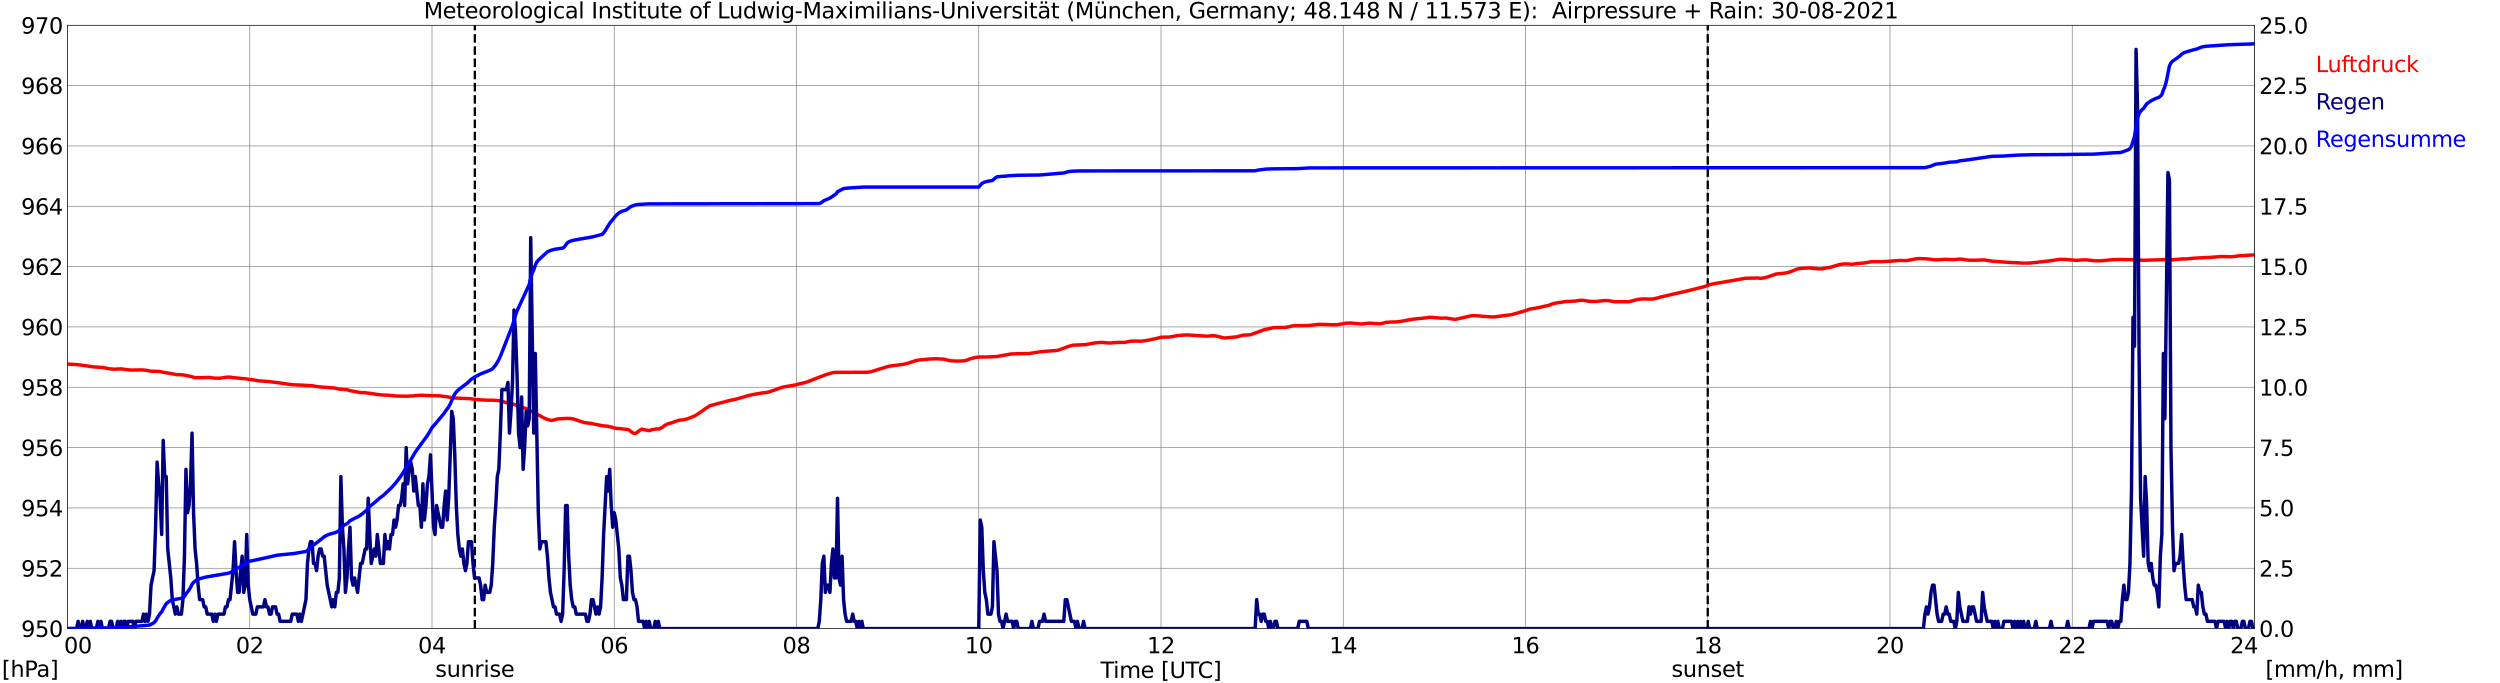 <?xml version="1.0" encoding="utf-8" standalone="no"?>
<!DOCTYPE svg PUBLIC "-//W3C//DTD SVG 1.1//EN"
  "http://www.w3.org/Graphics/SVG/1.1/DTD/svg11.dtd">
<svg xmlns:xlink="http://www.w3.org/1999/xlink" width="1085.4pt" height="296.64pt" viewBox="0 0 1085.4 296.64" xmlns="http://www.w3.org/2000/svg" version="1.1">
 <defs>
  <style type="text/css">*{stroke-linejoin: round; stroke-linecap: butt}</style>
 </defs>
 <g id="figure_1">
  <g id="patch_1">
   <path d="M 0 296.64 
L 1085.4 296.64 
L 1085.4 0 
L 0 0 
z
" style="fill: #ffffff"/>
  </g>
  <g id="axes_1">
   <g id="patch_2">
    <path d="M 29.306 272.909 
L 978.814 272.909 
L 978.814 10.976 
L 29.306 10.976 
z
" style="fill: #ffffff"/>
   </g>
   <g id="patch_3">
    <path d="M 978.814 272.909 
L 978.814 272.909 
L 978.814 10.976 
L 978.814 10.976 
z
" clip-path="url(#p14be65bd9d)" style="fill: #d3d3d3; opacity: 0.25; stroke: #d3d3d3; stroke-linejoin: miter"/>
   </g>
   <g id="matplotlib.axis_1">
    <g id="xtick_1">
     <g id="line2d_1">
      <path d="M 29.306 272.909 
L 29.306 10.976 
" clip-path="url(#p14be65bd9d)" style="fill: none; stroke: #808080; stroke-width: 0.3; stroke-linecap: square"/>
     </g>
     <g id="line2d_2"/>
     <g id="text_1">
      <!--    00 -->
      <g transform="translate(18.733 283.627) scale(0.095 -0.095)">
       <defs>
        <path id="DejaVuSans-20" transform="scale(0.016)"/>
        <path id="DejaVuSans-30" d="M 2034 4250 
Q 1547 4250 1301 3770 
Q 1056 3291 1056 2328 
Q 1056 1369 1301 889 
Q 1547 409 2034 409 
Q 2525 409 2770 889 
Q 3016 1369 3016 2328 
Q 3016 3291 2770 3770 
Q 2525 4250 2034 4250 
z
M 2034 4750 
Q 2819 4750 3233 4129 
Q 3647 3509 3647 2328 
Q 3647 1150 3233 529 
Q 2819 -91 2034 -91 
Q 1250 -91 836 529 
Q 422 1150 422 2328 
Q 422 3509 836 4129 
Q 1250 4750 2034 4750 
z
" transform="scale(0.016)"/>
       </defs>
       <use xlink:href="#DejaVuSans-20"/>
       <use xlink:href="#DejaVuSans-20" transform="translate(31.787 0)"/>
       <use xlink:href="#DejaVuSans-20" transform="translate(63.574 0)"/>
       <use xlink:href="#DejaVuSans-30" transform="translate(95.361 0)"/>
       <use xlink:href="#DejaVuSans-30" transform="translate(158.984 0)"/>
      </g>
     </g>
    </g>
    <g id="xtick_2">
     <g id="line2d_3">
      <path d="M 108.431 272.909 
L 108.431 10.976 
" clip-path="url(#p14be65bd9d)" style="fill: none; stroke: #808080; stroke-width: 0.3; stroke-linecap: square"/>
     </g>
     <g id="line2d_4"/>
     <g id="text_2">
      <!-- 02 -->
      <g transform="translate(102.387 283.627) scale(0.095 -0.095)">
       <defs>
        <path id="DejaVuSans-32" d="M 1228 531 
L 3431 531 
L 3431 0 
L 469 0 
L 469 531 
Q 828 903 1448 1529 
Q 2069 2156 2228 2338 
Q 2531 2678 2651 2914 
Q 2772 3150 2772 3378 
Q 2772 3750 2511 3984 
Q 2250 4219 1831 4219 
Q 1534 4219 1204 4116 
Q 875 4013 500 3803 
L 500 4441 
Q 881 4594 1212 4672 
Q 1544 4750 1819 4750 
Q 2544 4750 2975 4387 
Q 3406 4025 3406 3419 
Q 3406 3131 3298 2873 
Q 3191 2616 2906 2266 
Q 2828 2175 2409 1742 
Q 1991 1309 1228 531 
z
" transform="scale(0.016)"/>
       </defs>
       <use xlink:href="#DejaVuSans-30"/>
       <use xlink:href="#DejaVuSans-32" transform="translate(63.623 0)"/>
      </g>
     </g>
    </g>
    <g id="xtick_3">
     <g id="line2d_5">
      <path d="M 187.557 272.909 
L 187.557 10.976 
" clip-path="url(#p14be65bd9d)" style="fill: none; stroke: #808080; stroke-width: 0.3; stroke-linecap: square"/>
     </g>
     <g id="line2d_6"/>
     <g id="text_3">
      <!-- 04 -->
      <g transform="translate(181.513 283.627) scale(0.095 -0.095)">
       <defs>
        <path id="DejaVuSans-34" d="M 2419 4116 
L 825 1625 
L 2419 1625 
L 2419 4116 
z
M 2253 4666 
L 3047 4666 
L 3047 1625 
L 3713 1625 
L 3713 1100 
L 3047 1100 
L 3047 0 
L 2419 0 
L 2419 1100 
L 313 1100 
L 313 1709 
L 2253 4666 
z
" transform="scale(0.016)"/>
       </defs>
       <use xlink:href="#DejaVuSans-30"/>
       <use xlink:href="#DejaVuSans-34" transform="translate(63.623 0)"/>
      </g>
     </g>
    </g>
    <g id="xtick_4">
     <g id="line2d_7">
      <path d="M 266.683 272.909 
L 266.683 10.976 
" clip-path="url(#p14be65bd9d)" style="fill: none; stroke: #808080; stroke-width: 0.3; stroke-linecap: square"/>
     </g>
     <g id="line2d_8"/>
     <g id="text_4">
      <!-- 06 -->
      <g transform="translate(260.638 283.627) scale(0.095 -0.095)">
       <defs>
        <path id="DejaVuSans-36" d="M 2113 2584 
Q 1688 2584 1439 2293 
Q 1191 2003 1191 1497 
Q 1191 994 1439 701 
Q 1688 409 2113 409 
Q 2538 409 2786 701 
Q 3034 994 3034 1497 
Q 3034 2003 2786 2293 
Q 2538 2584 2113 2584 
z
M 3366 4563 
L 3366 3988 
Q 3128 4100 2886 4159 
Q 2644 4219 2406 4219 
Q 1781 4219 1451 3797 
Q 1122 3375 1075 2522 
Q 1259 2794 1537 2939 
Q 1816 3084 2150 3084 
Q 2853 3084 3261 2657 
Q 3669 2231 3669 1497 
Q 3669 778 3244 343 
Q 2819 -91 2113 -91 
Q 1303 -91 875 529 
Q 447 1150 447 2328 
Q 447 3434 972 4092 
Q 1497 4750 2381 4750 
Q 2619 4750 2861 4703 
Q 3103 4656 3366 4563 
z
" transform="scale(0.016)"/>
       </defs>
       <use xlink:href="#DejaVuSans-30"/>
       <use xlink:href="#DejaVuSans-36" transform="translate(63.623 0)"/>
      </g>
     </g>
    </g>
    <g id="xtick_5">
     <g id="line2d_9">
      <path d="M 345.808 272.909 
L 345.808 10.976 
" clip-path="url(#p14be65bd9d)" style="fill: none; stroke: #808080; stroke-width: 0.3; stroke-linecap: square"/>
     </g>
     <g id="line2d_10"/>
     <g id="text_5">
      <!-- 08 -->
      <g transform="translate(339.764 283.627) scale(0.095 -0.095)">
       <defs>
        <path id="DejaVuSans-38" d="M 2034 2216 
Q 1584 2216 1326 1975 
Q 1069 1734 1069 1313 
Q 1069 891 1326 650 
Q 1584 409 2034 409 
Q 2484 409 2743 651 
Q 3003 894 3003 1313 
Q 3003 1734 2745 1975 
Q 2488 2216 2034 2216 
z
M 1403 2484 
Q 997 2584 770 2862 
Q 544 3141 544 3541 
Q 544 4100 942 4425 
Q 1341 4750 2034 4750 
Q 2731 4750 3128 4425 
Q 3525 4100 3525 3541 
Q 3525 3141 3298 2862 
Q 3072 2584 2669 2484 
Q 3125 2378 3379 2068 
Q 3634 1759 3634 1313 
Q 3634 634 3220 271 
Q 2806 -91 2034 -91 
Q 1263 -91 848 271 
Q 434 634 434 1313 
Q 434 1759 690 2068 
Q 947 2378 1403 2484 
z
M 1172 3481 
Q 1172 3119 1398 2916 
Q 1625 2713 2034 2713 
Q 2441 2713 2670 2916 
Q 2900 3119 2900 3481 
Q 2900 3844 2670 4047 
Q 2441 4250 2034 4250 
Q 1625 4250 1398 4047 
Q 1172 3844 1172 3481 
z
" transform="scale(0.016)"/>
       </defs>
       <use xlink:href="#DejaVuSans-30"/>
       <use xlink:href="#DejaVuSans-38" transform="translate(63.623 0)"/>
      </g>
     </g>
    </g>
    <g id="xtick_6">
     <g id="line2d_11">
      <path d="M 424.934 272.909 
L 424.934 10.976 
" clip-path="url(#p14be65bd9d)" style="fill: none; stroke: #808080; stroke-width: 0.3; stroke-linecap: square"/>
     </g>
     <g id="line2d_12"/>
     <g id="text_6">
      <!-- 10 -->
      <g transform="translate(418.89 283.627) scale(0.095 -0.095)">
       <defs>
        <path id="DejaVuSans-31" d="M 794 531 
L 1825 531 
L 1825 4091 
L 703 3866 
L 703 4441 
L 1819 4666 
L 2450 4666 
L 2450 531 
L 3481 531 
L 3481 0 
L 794 0 
L 794 531 
z
" transform="scale(0.016)"/>
       </defs>
       <use xlink:href="#DejaVuSans-31"/>
       <use xlink:href="#DejaVuSans-30" transform="translate(63.623 0)"/>
      </g>
     </g>
    </g>
    <g id="xtick_7">
     <g id="line2d_13">
      <path d="M 504.06 272.909 
L 504.06 10.976 
" clip-path="url(#p14be65bd9d)" style="fill: none; stroke: #808080; stroke-width: 0.3; stroke-linecap: square"/>
     </g>
     <g id="line2d_14"/>
     <g id="text_7">
      <!-- 12 -->
      <g transform="translate(498.015 283.627) scale(0.095 -0.095)">
       <use xlink:href="#DejaVuSans-31"/>
       <use xlink:href="#DejaVuSans-32" transform="translate(63.623 0)"/>
      </g>
     </g>
    </g>
    <g id="xtick_8">
     <g id="line2d_15">
      <path d="M 583.185 272.909 
L 583.185 10.976 
" clip-path="url(#p14be65bd9d)" style="fill: none; stroke: #808080; stroke-width: 0.3; stroke-linecap: square"/>
     </g>
     <g id="line2d_16"/>
     <g id="text_8">
      <!-- 14 -->
      <g transform="translate(577.141 283.627) scale(0.095 -0.095)">
       <use xlink:href="#DejaVuSans-31"/>
       <use xlink:href="#DejaVuSans-34" transform="translate(63.623 0)"/>
      </g>
     </g>
    </g>
    <g id="xtick_9">
     <g id="line2d_17">
      <path d="M 662.311 272.909 
L 662.311 10.976 
" clip-path="url(#p14be65bd9d)" style="fill: none; stroke: #808080; stroke-width: 0.3; stroke-linecap: square"/>
     </g>
     <g id="line2d_18"/>
     <g id="text_9">
      <!-- 16 -->
      <g transform="translate(656.267 283.627) scale(0.095 -0.095)">
       <use xlink:href="#DejaVuSans-31"/>
       <use xlink:href="#DejaVuSans-36" transform="translate(63.623 0)"/>
      </g>
     </g>
    </g>
    <g id="xtick_10">
     <g id="line2d_19">
      <path d="M 741.437 272.909 
L 741.437 10.976 
" clip-path="url(#p14be65bd9d)" style="fill: none; stroke: #808080; stroke-width: 0.3; stroke-linecap: square"/>
     </g>
     <g id="line2d_20"/>
     <g id="text_10">
      <!-- 18 -->
      <g transform="translate(735.392 283.627) scale(0.095 -0.095)">
       <use xlink:href="#DejaVuSans-31"/>
       <use xlink:href="#DejaVuSans-38" transform="translate(63.623 0)"/>
      </g>
     </g>
    </g>
    <g id="xtick_11">
     <g id="line2d_21">
      <path d="M 820.562 272.909 
L 820.562 10.976 
" clip-path="url(#p14be65bd9d)" style="fill: none; stroke: #808080; stroke-width: 0.3; stroke-linecap: square"/>
     </g>
     <g id="line2d_22"/>
     <g id="text_11">
      <!-- 20 -->
      <g transform="translate(814.518 283.627) scale(0.095 -0.095)">
       <use xlink:href="#DejaVuSans-32"/>
       <use xlink:href="#DejaVuSans-30" transform="translate(63.623 0)"/>
      </g>
     </g>
    </g>
    <g id="xtick_12">
     <g id="line2d_23">
      <path d="M 899.688 272.909 
L 899.688 10.976 
" clip-path="url(#p14be65bd9d)" style="fill: none; stroke: #808080; stroke-width: 0.3; stroke-linecap: square"/>
     </g>
     <g id="line2d_24"/>
     <g id="text_12">
      <!-- 22 -->
      <g transform="translate(893.644 283.627) scale(0.095 -0.095)">
       <use xlink:href="#DejaVuSans-32"/>
       <use xlink:href="#DejaVuSans-32" transform="translate(63.623 0)"/>
      </g>
     </g>
    </g>
    <g id="xtick_13">
     <g id="line2d_25">
      <path d="M 978.814 272.909 
L 978.814 10.976 
" clip-path="url(#p14be65bd9d)" style="fill: none; stroke: #808080; stroke-width: 0.3; stroke-linecap: square"/>
     </g>
     <g id="line2d_26"/>
     <g id="text_13">
      <!-- 24    -->
      <g transform="translate(968.241 283.627) scale(0.095 -0.095)">
       <use xlink:href="#DejaVuSans-32"/>
       <use xlink:href="#DejaVuSans-34" transform="translate(63.623 0)"/>
       <use xlink:href="#DejaVuSans-20" transform="translate(127.246 0)"/>
       <use xlink:href="#DejaVuSans-20" transform="translate(159.033 0)"/>
       <use xlink:href="#DejaVuSans-20" transform="translate(190.82 0)"/>
      </g>
     </g>
    </g>
    <g id="text_14">
     <!-- Time [UTC] -->
     <g transform="translate(477.806 294.322) scale(0.095 -0.095)">
      <defs>
       <path id="DejaVuSans-54" d="M -19 4666 
L 3928 4666 
L 3928 4134 
L 2272 4134 
L 2272 0 
L 1638 0 
L 1638 4134 
L -19 4134 
L -19 4666 
z
" transform="scale(0.016)"/>
       <path id="DejaVuSans-69" d="M 603 3500 
L 1178 3500 
L 1178 0 
L 603 0 
L 603 3500 
z
M 603 4863 
L 1178 4863 
L 1178 4134 
L 603 4134 
L 603 4863 
z
" transform="scale(0.016)"/>
       <path id="DejaVuSans-6d" d="M 3328 2828 
Q 3544 3216 3844 3400 
Q 4144 3584 4550 3584 
Q 5097 3584 5394 3201 
Q 5691 2819 5691 2113 
L 5691 0 
L 5113 0 
L 5113 2094 
Q 5113 2597 4934 2840 
Q 4756 3084 4391 3084 
Q 3944 3084 3684 2787 
Q 3425 2491 3425 1978 
L 3425 0 
L 2847 0 
L 2847 2094 
Q 2847 2600 2669 2842 
Q 2491 3084 2119 3084 
Q 1678 3084 1418 2786 
Q 1159 2488 1159 1978 
L 1159 0 
L 581 0 
L 581 3500 
L 1159 3500 
L 1159 2956 
Q 1356 3278 1631 3431 
Q 1906 3584 2284 3584 
Q 2666 3584 2933 3390 
Q 3200 3197 3328 2828 
z
" transform="scale(0.016)"/>
       <path id="DejaVuSans-65" d="M 3597 1894 
L 3597 1613 
L 953 1613 
Q 991 1019 1311 708 
Q 1631 397 2203 397 
Q 2534 397 2845 478 
Q 3156 559 3463 722 
L 3463 178 
Q 3153 47 2828 -22 
Q 2503 -91 2169 -91 
Q 1331 -91 842 396 
Q 353 884 353 1716 
Q 353 2575 817 3079 
Q 1281 3584 2069 3584 
Q 2775 3584 3186 3129 
Q 3597 2675 3597 1894 
z
M 3022 2063 
Q 3016 2534 2758 2815 
Q 2500 3097 2075 3097 
Q 1594 3097 1305 2825 
Q 1016 2553 972 2059 
L 3022 2063 
z
" transform="scale(0.016)"/>
       <path id="DejaVuSans-5b" d="M 550 4863 
L 1875 4863 
L 1875 4416 
L 1125 4416 
L 1125 -397 
L 1875 -397 
L 1875 -844 
L 550 -844 
L 550 4863 
z
" transform="scale(0.016)"/>
       <path id="DejaVuSans-55" d="M 556 4666 
L 1191 4666 
L 1191 1831 
Q 1191 1081 1462 751 
Q 1734 422 2344 422 
Q 2950 422 3222 751 
Q 3494 1081 3494 1831 
L 3494 4666 
L 4128 4666 
L 4128 1753 
Q 4128 841 3676 375 
Q 3225 -91 2344 -91 
Q 1459 -91 1007 375 
Q 556 841 556 1753 
L 556 4666 
z
" transform="scale(0.016)"/>
       <path id="DejaVuSans-43" d="M 4122 4306 
L 4122 3641 
Q 3803 3938 3442 4084 
Q 3081 4231 2675 4231 
Q 1875 4231 1450 3742 
Q 1025 3253 1025 2328 
Q 1025 1406 1450 917 
Q 1875 428 2675 428 
Q 3081 428 3442 575 
Q 3803 722 4122 1019 
L 4122 359 
Q 3791 134 3420 21 
Q 3050 -91 2638 -91 
Q 1578 -91 968 557 
Q 359 1206 359 2328 
Q 359 3453 968 4101 
Q 1578 4750 2638 4750 
Q 3056 4750 3426 4639 
Q 3797 4528 4122 4306 
z
" transform="scale(0.016)"/>
       <path id="DejaVuSans-5d" d="M 1947 4863 
L 1947 -844 
L 622 -844 
L 622 -397 
L 1369 -397 
L 1369 4416 
L 622 4416 
L 622 4863 
L 1947 4863 
z
" transform="scale(0.016)"/>
      </defs>
      <use xlink:href="#DejaVuSans-54"/>
      <use xlink:href="#DejaVuSans-69" transform="translate(57.959 0)"/>
      <use xlink:href="#DejaVuSans-6d" transform="translate(85.742 0)"/>
      <use xlink:href="#DejaVuSans-65" transform="translate(183.154 0)"/>
      <use xlink:href="#DejaVuSans-20" transform="translate(244.678 0)"/>
      <use xlink:href="#DejaVuSans-5b" transform="translate(276.465 0)"/>
      <use xlink:href="#DejaVuSans-55" transform="translate(315.479 0)"/>
      <use xlink:href="#DejaVuSans-54" transform="translate(388.672 0)"/>
      <use xlink:href="#DejaVuSans-43" transform="translate(443.881 0)"/>
      <use xlink:href="#DejaVuSans-5d" transform="translate(513.705 0)"/>
     </g>
    </g>
   </g>
   <g id="matplotlib.axis_2">
    <g id="ytick_1">
     <g id="line2d_27">
      <path d="M 29.306 272.909 
L 978.814 272.909 
" clip-path="url(#p14be65bd9d)" style="fill: none; stroke: #808080; stroke-width: 0.3; stroke-linecap: square"/>
     </g>
     <g id="line2d_28"/>
     <g id="text_15">
      <!-- 950 -->
      <g transform="translate(9.173 276.518) scale(0.095 -0.095)">
       <defs>
        <path id="DejaVuSans-39" d="M 703 97 
L 703 672 
Q 941 559 1184 500 
Q 1428 441 1663 441 
Q 2288 441 2617 861 
Q 2947 1281 2994 2138 
Q 2813 1869 2534 1725 
Q 2256 1581 1919 1581 
Q 1219 1581 811 2004 
Q 403 2428 403 3163 
Q 403 3881 828 4315 
Q 1253 4750 1959 4750 
Q 2769 4750 3195 4129 
Q 3622 3509 3622 2328 
Q 3622 1225 3098 567 
Q 2575 -91 1691 -91 
Q 1453 -91 1209 -44 
Q 966 3 703 97 
z
M 1959 2075 
Q 2384 2075 2632 2365 
Q 2881 2656 2881 3163 
Q 2881 3666 2632 3958 
Q 2384 4250 1959 4250 
Q 1534 4250 1286 3958 
Q 1038 3666 1038 3163 
Q 1038 2656 1286 2365 
Q 1534 2075 1959 2075 
z
" transform="scale(0.016)"/>
        <path id="DejaVuSans-35" d="M 691 4666 
L 3169 4666 
L 3169 4134 
L 1269 4134 
L 1269 2991 
Q 1406 3038 1543 3061 
Q 1681 3084 1819 3084 
Q 2600 3084 3056 2656 
Q 3513 2228 3513 1497 
Q 3513 744 3044 326 
Q 2575 -91 1722 -91 
Q 1428 -91 1123 -41 
Q 819 9 494 109 
L 494 744 
Q 775 591 1075 516 
Q 1375 441 1709 441 
Q 2250 441 2565 725 
Q 2881 1009 2881 1497 
Q 2881 1984 2565 2268 
Q 2250 2553 1709 2553 
Q 1456 2553 1204 2497 
Q 953 2441 691 2322 
L 691 4666 
z
" transform="scale(0.016)"/>
       </defs>
       <use xlink:href="#DejaVuSans-39"/>
       <use xlink:href="#DejaVuSans-35" transform="translate(63.623 0)"/>
       <use xlink:href="#DejaVuSans-30" transform="translate(127.246 0)"/>
      </g>
     </g>
    </g>
    <g id="ytick_2">
     <g id="line2d_29">
      <path d="M 29.306 246.715 
L 978.814 246.715 
" clip-path="url(#p14be65bd9d)" style="fill: none; stroke: #808080; stroke-width: 0.3; stroke-linecap: square"/>
     </g>
     <g id="line2d_30"/>
     <g id="text_16">
      <!-- 952 -->
      <g transform="translate(9.173 250.325) scale(0.095 -0.095)">
       <use xlink:href="#DejaVuSans-39"/>
       <use xlink:href="#DejaVuSans-35" transform="translate(63.623 0)"/>
       <use xlink:href="#DejaVuSans-32" transform="translate(127.246 0)"/>
      </g>
     </g>
    </g>
    <g id="ytick_3">
     <g id="line2d_31">
      <path d="M 29.306 220.522 
L 978.814 220.522 
" clip-path="url(#p14be65bd9d)" style="fill: none; stroke: #808080; stroke-width: 0.3; stroke-linecap: square"/>
     </g>
     <g id="line2d_32"/>
     <g id="text_17">
      <!-- 954 -->
      <g transform="translate(9.173 224.131) scale(0.095 -0.095)">
       <use xlink:href="#DejaVuSans-39"/>
       <use xlink:href="#DejaVuSans-35" transform="translate(63.623 0)"/>
       <use xlink:href="#DejaVuSans-34" transform="translate(127.246 0)"/>
      </g>
     </g>
    </g>
    <g id="ytick_4">
     <g id="line2d_33">
      <path d="M 29.306 194.329 
L 978.814 194.329 
" clip-path="url(#p14be65bd9d)" style="fill: none; stroke: #808080; stroke-width: 0.3; stroke-linecap: square"/>
     </g>
     <g id="line2d_34"/>
     <g id="text_18">
      <!-- 956 -->
      <g transform="translate(9.173 197.938) scale(0.095 -0.095)">
       <use xlink:href="#DejaVuSans-39"/>
       <use xlink:href="#DejaVuSans-35" transform="translate(63.623 0)"/>
       <use xlink:href="#DejaVuSans-36" transform="translate(127.246 0)"/>
      </g>
     </g>
    </g>
    <g id="ytick_5">
     <g id="line2d_35">
      <path d="M 29.306 168.136 
L 978.814 168.136 
" clip-path="url(#p14be65bd9d)" style="fill: none; stroke: #808080; stroke-width: 0.3; stroke-linecap: square"/>
     </g>
     <g id="line2d_36"/>
     <g id="text_19">
      <!-- 958 -->
      <g transform="translate(9.173 171.745) scale(0.095 -0.095)">
       <use xlink:href="#DejaVuSans-39"/>
       <use xlink:href="#DejaVuSans-35" transform="translate(63.623 0)"/>
       <use xlink:href="#DejaVuSans-38" transform="translate(127.246 0)"/>
      </g>
     </g>
    </g>
    <g id="ytick_6">
     <g id="line2d_37">
      <path d="M 29.306 141.942 
L 978.814 141.942 
" clip-path="url(#p14be65bd9d)" style="fill: none; stroke: #808080; stroke-width: 0.3; stroke-linecap: square"/>
     </g>
     <g id="line2d_38"/>
     <g id="text_20">
      <!-- 960 -->
      <g transform="translate(9.173 145.551) scale(0.095 -0.095)">
       <use xlink:href="#DejaVuSans-39"/>
       <use xlink:href="#DejaVuSans-36" transform="translate(63.623 0)"/>
       <use xlink:href="#DejaVuSans-30" transform="translate(127.246 0)"/>
      </g>
     </g>
    </g>
    <g id="ytick_7">
     <g id="line2d_39">
      <path d="M 29.306 115.749 
L 978.814 115.749 
" clip-path="url(#p14be65bd9d)" style="fill: none; stroke: #808080; stroke-width: 0.3; stroke-linecap: square"/>
     </g>
     <g id="line2d_40"/>
     <g id="text_21">
      <!-- 962 -->
      <g transform="translate(9.173 119.358) scale(0.095 -0.095)">
       <use xlink:href="#DejaVuSans-39"/>
       <use xlink:href="#DejaVuSans-36" transform="translate(63.623 0)"/>
       <use xlink:href="#DejaVuSans-32" transform="translate(127.246 0)"/>
      </g>
     </g>
    </g>
    <g id="ytick_8">
     <g id="line2d_41">
      <path d="M 29.306 89.556 
L 978.814 89.556 
" clip-path="url(#p14be65bd9d)" style="fill: none; stroke: #808080; stroke-width: 0.3; stroke-linecap: square"/>
     </g>
     <g id="line2d_42"/>
     <g id="text_22">
      <!-- 964 -->
      <g transform="translate(9.173 93.165) scale(0.095 -0.095)">
       <use xlink:href="#DejaVuSans-39"/>
       <use xlink:href="#DejaVuSans-36" transform="translate(63.623 0)"/>
       <use xlink:href="#DejaVuSans-34" transform="translate(127.246 0)"/>
      </g>
     </g>
    </g>
    <g id="ytick_9">
     <g id="line2d_43">
      <path d="M 29.306 63.362 
L 978.814 63.362 
" clip-path="url(#p14be65bd9d)" style="fill: none; stroke: #808080; stroke-width: 0.3; stroke-linecap: square"/>
     </g>
     <g id="line2d_44"/>
     <g id="text_23">
      <!-- 966 -->
      <g transform="translate(9.173 66.972) scale(0.095 -0.095)">
       <use xlink:href="#DejaVuSans-39"/>
       <use xlink:href="#DejaVuSans-36" transform="translate(63.623 0)"/>
       <use xlink:href="#DejaVuSans-36" transform="translate(127.246 0)"/>
      </g>
     </g>
    </g>
    <g id="ytick_10">
     <g id="line2d_45">
      <path d="M 29.306 37.169 
L 978.814 37.169 
" clip-path="url(#p14be65bd9d)" style="fill: none; stroke: #808080; stroke-width: 0.3; stroke-linecap: square"/>
     </g>
     <g id="line2d_46"/>
     <g id="text_24">
      <!-- 968 -->
      <g transform="translate(9.173 40.778) scale(0.095 -0.095)">
       <use xlink:href="#DejaVuSans-39"/>
       <use xlink:href="#DejaVuSans-36" transform="translate(63.623 0)"/>
       <use xlink:href="#DejaVuSans-38" transform="translate(127.246 0)"/>
      </g>
     </g>
    </g>
    <g id="ytick_11">
     <g id="line2d_47">
      <path d="M 29.306 10.976 
L 978.814 10.976 
" clip-path="url(#p14be65bd9d)" style="fill: none; stroke: #808080; stroke-width: 0.3; stroke-linecap: square"/>
     </g>
     <g id="line2d_48"/>
     <g id="text_25">
      <!-- 970 -->
      <g transform="translate(9.173 14.585) scale(0.095 -0.095)">
       <defs>
        <path id="DejaVuSans-37" d="M 525 4666 
L 3525 4666 
L 3525 4397 
L 1831 0 
L 1172 0 
L 2766 4134 
L 525 4134 
L 525 4666 
z
" transform="scale(0.016)"/>
       </defs>
       <use xlink:href="#DejaVuSans-39"/>
       <use xlink:href="#DejaVuSans-37" transform="translate(63.623 0)"/>
       <use xlink:href="#DejaVuSans-30" transform="translate(127.246 0)"/>
      </g>
     </g>
    </g>
   </g>
   <g id="line2d_49">
    <path d="M 206.152 272.909 
L 206.152 10.976 
" clip-path="url(#p14be65bd9d)" style="fill: none; stroke-dasharray: 3.7,1.6; stroke-dashoffset: 0; stroke: #000000"/>
   </g>
   <g id="line2d_50">
    <path d="M 741.437 272.909 
L 741.437 10.976 
" clip-path="url(#p14be65bd9d)" style="fill: none; stroke-dasharray: 3.7,1.6; stroke-dashoffset: 0; stroke: #000000"/>
   </g>
   <g id="line2d_51">
    <path d="M 29.306 158.051 
L 31.284 158.182 
L 33.262 158.287 
L 35.9 158.601 
L 40.515 159.282 
L 44.472 159.544 
L 47.768 160.147 
L 49.747 160.304 
L 51.065 160.199 
L 53.043 160.173 
L 54.362 160.409 
L 57 160.67 
L 61.615 160.592 
L 63.594 160.775 
L 65.572 161.168 
L 68.869 161.247 
L 74.803 162.294 
L 76.781 162.661 
L 78.1 162.661 
L 80.078 162.845 
L 83.375 163.578 
L 84.694 163.945 
L 87.331 163.971 
L 89.309 163.892 
L 91.288 163.892 
L 92.606 164.128 
L 95.244 164.233 
L 98.541 163.735 
L 99.86 163.735 
L 101.178 163.945 
L 107.113 164.521 
L 108.431 164.783 
L 109.091 164.783 
L 112.388 165.359 
L 116.344 165.621 
L 118.982 165.935 
L 120.3 166.092 
L 126.894 167.035 
L 128.872 167.114 
L 131.51 167.219 
L 133.488 167.35 
L 135.466 167.455 
L 137.444 167.795 
L 138.763 167.952 
L 141.4 168.162 
L 145.357 168.476 
L 146.676 168.79 
L 147.335 168.948 
L 150.632 169.183 
L 151.951 169.602 
L 156.566 170.441 
L 158.544 170.519 
L 161.182 170.833 
L 163.819 171.253 
L 165.798 171.488 
L 167.776 171.541 
L 170.413 171.75 
L 171.732 171.934 
L 176.348 172.012 
L 178.326 171.934 
L 178.985 171.934 
L 180.304 171.724 
L 182.941 171.593 
L 185.579 171.724 
L 188.876 171.776 
L 190.195 171.855 
L 190.854 171.829 
L 192.173 172.038 
L 193.492 172.169 
L 196.788 172.772 
L 204.042 173.086 
L 205.36 173.296 
L 208.657 173.61 
L 209.976 173.662 
L 211.295 173.741 
L 213.932 173.741 
L 216.57 173.924 
L 217.889 174.239 
L 220.526 174.998 
L 222.504 175.365 
L 224.482 176.02 
L 227.12 176.989 
L 228.439 177.408 
L 230.417 178.351 
L 236.351 181.547 
L 237.67 182.097 
L 238.989 182.463 
L 239.648 182.516 
L 240.967 182.201 
L 242.286 181.861 
L 244.923 181.704 
L 245.583 181.73 
L 246.242 181.625 
L 246.901 181.704 
L 247.561 181.651 
L 248.88 181.913 
L 250.198 182.28 
L 251.517 182.83 
L 252.176 182.961 
L 253.495 183.432 
L 256.792 183.878 
L 259.43 184.428 
L 260.748 184.664 
L 262.726 184.978 
L 263.386 184.978 
L 266.023 185.528 
L 266.683 185.842 
L 272.617 186.471 
L 273.277 186.838 
L 274.595 187.859 
L 275.255 188.173 
L 275.914 188.147 
L 276.573 187.754 
L 277.892 186.733 
L 278.552 186.314 
L 281.189 186.838 
L 281.849 186.995 
L 283.167 186.523 
L 285.145 186.209 
L 285.805 186.288 
L 286.464 186.13 
L 287.783 185.371 
L 288.442 184.794 
L 289.761 184.087 
L 292.399 183.328 
L 293.058 182.987 
L 294.377 182.62 
L 295.036 182.411 
L 296.355 182.306 
L 297.674 182.018 
L 298.333 181.887 
L 301.63 180.577 
L 303.608 179.294 
L 304.927 178.403 
L 306.246 177.408 
L 308.224 176.151 
L 317.455 173.689 
L 319.433 173.348 
L 324.049 171.986 
L 326.686 171.331 
L 330.643 170.65 
L 332.621 170.414 
L 333.94 170.152 
L 339.874 168.057 
L 345.149 167.166 
L 347.787 166.485 
L 349.105 166.197 
L 350.424 165.804 
L 358.337 162.74 
L 361.634 161.771 
L 362.952 161.666 
L 376.799 161.613 
L 378.118 161.378 
L 386.031 158.968 
L 388.668 158.654 
L 392.624 158.104 
L 394.603 157.553 
L 397.899 156.453 
L 399.218 156.296 
L 403.834 155.851 
L 406.471 155.746 
L 409.768 155.929 
L 411.746 156.427 
L 413.065 156.663 
L 415.703 156.768 
L 418.34 156.689 
L 419.659 156.401 
L 420.978 155.851 
L 423.615 155.144 
L 425.593 154.987 
L 428.231 154.987 
L 432.847 154.777 
L 438.781 153.703 
L 442.078 153.546 
L 446.694 153.493 
L 449.331 153.101 
L 451.969 152.681 
L 459.222 152.105 
L 461.859 151.162 
L 463.838 150.403 
L 465.816 149.853 
L 468.453 149.748 
L 471.091 149.643 
L 475.706 148.831 
L 478.344 148.648 
L 481.641 148.936 
L 484.278 148.726 
L 485.597 148.648 
L 488.235 148.648 
L 490.872 148.124 
L 492.191 148.071 
L 495.488 148.124 
L 496.807 147.967 
L 498.785 147.652 
L 502.741 146.788 
L 504.06 146.421 
L 506.038 146.369 
L 507.357 146.369 
L 509.335 146.055 
L 511.313 145.688 
L 513.95 145.478 
L 515.269 145.4 
L 521.863 145.819 
L 523.182 145.924 
L 524.501 145.924 
L 526.479 145.74 
L 527.797 145.845 
L 529.776 146.317 
L 531.094 146.657 
L 531.754 146.736 
L 537.029 146.238 
L 539.666 145.505 
L 542.304 145.4 
L 542.963 145.321 
L 544.941 144.588 
L 548.898 143.121 
L 552.854 142.283 
L 554.173 142.204 
L 558.129 142.152 
L 561.426 141.445 
L 562.745 141.418 
L 568.02 141.314 
L 569.998 141.13 
L 572.635 140.816 
L 575.932 140.895 
L 578.57 140.999 
L 580.548 140.973 
L 582.526 140.633 
L 584.504 140.292 
L 586.482 140.24 
L 591.098 140.685 
L 594.395 140.292 
L 599.011 140.58 
L 600.329 140.344 
L 601.648 139.952 
L 604.286 139.794 
L 606.264 139.768 
L 608.242 139.506 
L 613.517 138.563 
L 618.792 138.039 
L 620.77 137.751 
L 622.089 137.83 
L 625.386 138.118 
L 628.023 138.092 
L 629.342 138.301 
L 631.32 138.616 
L 631.98 138.642 
L 638.573 137.123 
L 639.892 137.044 
L 641.87 137.123 
L 643.189 137.28 
L 645.827 137.489 
L 648.464 137.62 
L 656.377 136.599 
L 662.311 134.87 
L 664.289 134.163 
L 666.267 133.875 
L 668.246 133.482 
L 670.224 133.037 
L 672.202 132.617 
L 673.521 132.146 
L 674.18 131.858 
L 676.817 131.334 
L 677.477 131.308 
L 679.455 130.941 
L 684.071 130.705 
L 686.049 130.365 
L 687.368 130.391 
L 690.005 130.81 
L 691.324 130.889 
L 693.302 130.862 
L 695.939 130.522 
L 697.918 130.47 
L 699.896 130.81 
L 701.215 131.046 
L 702.533 130.993 
L 707.149 131.02 
L 711.105 129.972 
L 713.743 129.762 
L 716.38 129.867 
L 717.699 129.789 
L 719.677 129.369 
L 720.996 128.95 
L 732.865 126.226 
L 734.843 125.729 
L 739.459 124.576 
L 742.756 123.476 
L 745.393 122.926 
L 746.712 122.769 
L 748.69 122.402 
L 755.284 121.25 
L 757.921 120.804 
L 763.196 120.699 
L 764.515 120.857 
L 766.493 120.542 
L 771.109 118.971 
L 775.065 118.552 
L 776.384 118.316 
L 777.703 117.844 
L 780.34 116.77 
L 782.318 116.482 
L 785.615 116.325 
L 789.572 116.744 
L 790.89 116.718 
L 794.847 115.985 
L 796.825 115.408 
L 798.803 114.806 
L 800.781 114.57 
L 802.1 114.596 
L 804.078 114.727 
L 806.056 114.492 
L 807.375 114.334 
L 809.353 114.177 
L 810.672 113.942 
L 812.65 113.601 
L 815.287 113.601 
L 816.606 113.627 
L 821.222 113.365 
L 824.519 113.077 
L 827.816 113.156 
L 830.453 112.632 
L 831.772 112.396 
L 833.091 112.265 
L 836.388 112.37 
L 839.025 112.658 
L 840.344 112.815 
L 841.663 112.789 
L 844.3 112.58 
L 848.256 112.711 
L 850.894 112.475 
L 852.213 112.606 
L 854.85 112.972 
L 857.488 112.972 
L 861.444 112.841 
L 864.082 113.234 
L 865.4 113.444 
L 873.313 113.994 
L 875.95 114.073 
L 877.929 114.23 
L 880.566 114.23 
L 883.204 114.02 
L 885.841 113.706 
L 889.138 113.339 
L 894.413 112.606 
L 896.391 112.606 
L 898.369 112.763 
L 901.666 113.051 
L 903.644 112.868 
L 905.622 112.815 
L 907.601 112.999 
L 909.579 113.234 
L 912.216 113.234 
L 917.491 112.711 
L 920.788 112.658 
L 924.745 112.737 
L 926.723 112.763 
L 930.679 112.999 
L 941.229 112.658 
L 943.207 112.789 
L 947.163 112.422 
L 949.142 112.422 
L 952.438 112.108 
L 953.757 112.029 
L 957.054 111.846 
L 959.692 111.741 
L 961.67 111.584 
L 964.307 111.375 
L 968.923 111.479 
L 972.22 111.06 
L 978.154 110.685 
L 978.154 110.685 
" clip-path="url(#p14be65bd9d)" style="fill: none; stroke: #ff0000; stroke-width: 1.5; stroke-linecap: square"/>
   </g>
   <g id="patch_4">
    <path d="M 29.306 272.909 
L 29.306 10.976 
" style="fill: none; stroke: #000000; stroke-width: 0.3; stroke-linejoin: miter; stroke-linecap: square"/>
   </g>
   <g id="patch_5">
    <path d="M 29.306 272.909 
L 978.814 272.909 
" style="fill: none; stroke: #000000; stroke-width: 0.3; stroke-linejoin: miter; stroke-linecap: square"/>
   </g>
   <g id="patch_6">
    <path d="M 29.306 10.976 
L 978.814 10.976 
" style="fill: none; stroke: #000000; stroke-width: 0.3; stroke-linejoin: miter; stroke-linecap: square"/>
   </g>
   <g id="text_26">
    <!-- sunrise -->
    <g transform="translate(188.987 293.863) scale(0.095 -0.095)">
     <defs>
      <path id="DejaVuSans-73" d="M 2834 3397 
L 2834 2853 
Q 2591 2978 2328 3040 
Q 2066 3103 1784 3103 
Q 1356 3103 1142 2972 
Q 928 2841 928 2578 
Q 928 2378 1081 2264 
Q 1234 2150 1697 2047 
L 1894 2003 
Q 2506 1872 2764 1633 
Q 3022 1394 3022 966 
Q 3022 478 2636 193 
Q 2250 -91 1575 -91 
Q 1294 -91 989 -36 
Q 684 19 347 128 
L 347 722 
Q 666 556 975 473 
Q 1284 391 1588 391 
Q 1994 391 2212 530 
Q 2431 669 2431 922 
Q 2431 1156 2273 1281 
Q 2116 1406 1581 1522 
L 1381 1569 
Q 847 1681 609 1914 
Q 372 2147 372 2553 
Q 372 3047 722 3315 
Q 1072 3584 1716 3584 
Q 2034 3584 2315 3537 
Q 2597 3491 2834 3397 
z
" transform="scale(0.016)"/>
      <path id="DejaVuSans-75" d="M 544 1381 
L 544 3500 
L 1119 3500 
L 1119 1403 
Q 1119 906 1312 657 
Q 1506 409 1894 409 
Q 2359 409 2629 706 
Q 2900 1003 2900 1516 
L 2900 3500 
L 3475 3500 
L 3475 0 
L 2900 0 
L 2900 538 
Q 2691 219 2414 64 
Q 2138 -91 1772 -91 
Q 1169 -91 856 284 
Q 544 659 544 1381 
z
M 1991 3584 
L 1991 3584 
z
" transform="scale(0.016)"/>
      <path id="DejaVuSans-6e" d="M 3513 2113 
L 3513 0 
L 2938 0 
L 2938 2094 
Q 2938 2591 2744 2837 
Q 2550 3084 2163 3084 
Q 1697 3084 1428 2787 
Q 1159 2491 1159 1978 
L 1159 0 
L 581 0 
L 581 3500 
L 1159 3500 
L 1159 2956 
Q 1366 3272 1645 3428 
Q 1925 3584 2291 3584 
Q 2894 3584 3203 3211 
Q 3513 2838 3513 2113 
z
" transform="scale(0.016)"/>
      <path id="DejaVuSans-72" d="M 2631 2963 
Q 2534 3019 2420 3045 
Q 2306 3072 2169 3072 
Q 1681 3072 1420 2755 
Q 1159 2438 1159 1844 
L 1159 0 
L 581 0 
L 581 3500 
L 1159 3500 
L 1159 2956 
Q 1341 3275 1631 3429 
Q 1922 3584 2338 3584 
Q 2397 3584 2469 3576 
Q 2541 3569 2628 3553 
L 2631 2963 
z
" transform="scale(0.016)"/>
     </defs>
     <use xlink:href="#DejaVuSans-73"/>
     <use xlink:href="#DejaVuSans-75" transform="translate(52.1 0)"/>
     <use xlink:href="#DejaVuSans-6e" transform="translate(115.479 0)"/>
     <use xlink:href="#DejaVuSans-72" transform="translate(178.857 0)"/>
     <use xlink:href="#DejaVuSans-69" transform="translate(219.971 0)"/>
     <use xlink:href="#DejaVuSans-73" transform="translate(247.754 0)"/>
     <use xlink:href="#DejaVuSans-65" transform="translate(299.854 0)"/>
    </g>
   </g>
   <g id="text_27">
    <!-- sunset -->
    <g transform="translate(725.682 293.863) scale(0.095 -0.095)">
     <defs>
      <path id="DejaVuSans-74" d="M 1172 4494 
L 1172 3500 
L 2356 3500 
L 2356 3053 
L 1172 3053 
L 1172 1153 
Q 1172 725 1289 603 
Q 1406 481 1766 481 
L 2356 481 
L 2356 0 
L 1766 0 
Q 1100 0 847 248 
Q 594 497 594 1153 
L 594 3053 
L 172 3053 
L 172 3500 
L 594 3500 
L 594 4494 
L 1172 4494 
z
" transform="scale(0.016)"/>
     </defs>
     <use xlink:href="#DejaVuSans-73"/>
     <use xlink:href="#DejaVuSans-75" transform="translate(52.1 0)"/>
     <use xlink:href="#DejaVuSans-6e" transform="translate(115.479 0)"/>
     <use xlink:href="#DejaVuSans-73" transform="translate(178.857 0)"/>
     <use xlink:href="#DejaVuSans-65" transform="translate(230.957 0)"/>
     <use xlink:href="#DejaVuSans-74" transform="translate(292.48 0)"/>
    </g>
   </g>
   <g id="text_28">
    <!-- [hPa] -->
    <g transform="translate(0.821 293.863) scale(0.095 -0.095)">
     <defs>
      <path id="DejaVuSans-68" d="M 3513 2113 
L 3513 0 
L 2938 0 
L 2938 2094 
Q 2938 2591 2744 2837 
Q 2550 3084 2163 3084 
Q 1697 3084 1428 2787 
Q 1159 2491 1159 1978 
L 1159 0 
L 581 0 
L 581 4863 
L 1159 4863 
L 1159 2956 
Q 1366 3272 1645 3428 
Q 1925 3584 2291 3584 
Q 2894 3584 3203 3211 
Q 3513 2838 3513 2113 
z
" transform="scale(0.016)"/>
      <path id="DejaVuSans-50" d="M 1259 4147 
L 1259 2394 
L 2053 2394 
Q 2494 2394 2734 2622 
Q 2975 2850 2975 3272 
Q 2975 3691 2734 3919 
Q 2494 4147 2053 4147 
L 1259 4147 
z
M 628 4666 
L 2053 4666 
Q 2838 4666 3239 4311 
Q 3641 3956 3641 3272 
Q 3641 2581 3239 2228 
Q 2838 1875 2053 1875 
L 1259 1875 
L 1259 0 
L 628 0 
L 628 4666 
z
" transform="scale(0.016)"/>
      <path id="DejaVuSans-61" d="M 2194 1759 
Q 1497 1759 1228 1600 
Q 959 1441 959 1056 
Q 959 750 1161 570 
Q 1363 391 1709 391 
Q 2188 391 2477 730 
Q 2766 1069 2766 1631 
L 2766 1759 
L 2194 1759 
z
M 3341 1997 
L 3341 0 
L 2766 0 
L 2766 531 
Q 2569 213 2275 61 
Q 1981 -91 1556 -91 
Q 1019 -91 701 211 
Q 384 513 384 1019 
Q 384 1609 779 1909 
Q 1175 2209 1959 2209 
L 2766 2209 
L 2766 2266 
Q 2766 2663 2505 2880 
Q 2244 3097 1772 3097 
Q 1472 3097 1187 3025 
Q 903 2953 641 2809 
L 641 3341 
Q 956 3463 1253 3523 
Q 1550 3584 1831 3584 
Q 2591 3584 2966 3190 
Q 3341 2797 3341 1997 
z
" transform="scale(0.016)"/>
     </defs>
     <use xlink:href="#DejaVuSans-5b"/>
     <use xlink:href="#DejaVuSans-68" transform="translate(39.014 0)"/>
     <use xlink:href="#DejaVuSans-50" transform="translate(102.393 0)"/>
     <use xlink:href="#DejaVuSans-61" transform="translate(158.195 0)"/>
     <use xlink:href="#DejaVuSans-5d" transform="translate(219.475 0)"/>
    </g>
   </g>
   <g id="text_29">
    <!-- Luftdruck -->
    <g style="fill: #ff0000" transform="translate(1005.4 31.291) scale(0.095 -0.095)">
     <defs>
      <path id="DejaVuSans-4c" d="M 628 4666 
L 1259 4666 
L 1259 531 
L 3531 531 
L 3531 0 
L 628 0 
L 628 4666 
z
" transform="scale(0.016)"/>
      <path id="DejaVuSans-66" d="M 2375 4863 
L 2375 4384 
L 1825 4384 
Q 1516 4384 1395 4259 
Q 1275 4134 1275 3809 
L 1275 3500 
L 2222 3500 
L 2222 3053 
L 1275 3053 
L 1275 0 
L 697 0 
L 697 3053 
L 147 3053 
L 147 3500 
L 697 3500 
L 697 3744 
Q 697 4328 969 4595 
Q 1241 4863 1831 4863 
L 2375 4863 
z
" transform="scale(0.016)"/>
      <path id="DejaVuSans-64" d="M 2906 2969 
L 2906 4863 
L 3481 4863 
L 3481 0 
L 2906 0 
L 2906 525 
Q 2725 213 2448 61 
Q 2172 -91 1784 -91 
Q 1150 -91 751 415 
Q 353 922 353 1747 
Q 353 2572 751 3078 
Q 1150 3584 1784 3584 
Q 2172 3584 2448 3432 
Q 2725 3281 2906 2969 
z
M 947 1747 
Q 947 1113 1208 752 
Q 1469 391 1925 391 
Q 2381 391 2643 752 
Q 2906 1113 2906 1747 
Q 2906 2381 2643 2742 
Q 2381 3103 1925 3103 
Q 1469 3103 1208 2742 
Q 947 2381 947 1747 
z
" transform="scale(0.016)"/>
      <path id="DejaVuSans-63" d="M 3122 3366 
L 3122 2828 
Q 2878 2963 2633 3030 
Q 2388 3097 2138 3097 
Q 1578 3097 1268 2742 
Q 959 2388 959 1747 
Q 959 1106 1268 751 
Q 1578 397 2138 397 
Q 2388 397 2633 464 
Q 2878 531 3122 666 
L 3122 134 
Q 2881 22 2623 -34 
Q 2366 -91 2075 -91 
Q 1284 -91 818 406 
Q 353 903 353 1747 
Q 353 2603 823 3093 
Q 1294 3584 2113 3584 
Q 2378 3584 2631 3529 
Q 2884 3475 3122 3366 
z
" transform="scale(0.016)"/>
      <path id="DejaVuSans-6b" d="M 581 4863 
L 1159 4863 
L 1159 1991 
L 2875 3500 
L 3609 3500 
L 1753 1863 
L 3688 0 
L 2938 0 
L 1159 1709 
L 1159 0 
L 581 0 
L 581 4863 
z
" transform="scale(0.016)"/>
     </defs>
     <use xlink:href="#DejaVuSans-4c"/>
     <use xlink:href="#DejaVuSans-75" transform="translate(53.963 0)"/>
     <use xlink:href="#DejaVuSans-66" transform="translate(117.342 0)"/>
     <use xlink:href="#DejaVuSans-74" transform="translate(150.797 0)"/>
     <use xlink:href="#DejaVuSans-64" transform="translate(190.006 0)"/>
     <use xlink:href="#DejaVuSans-72" transform="translate(253.482 0)"/>
     <use xlink:href="#DejaVuSans-75" transform="translate(294.596 0)"/>
     <use xlink:href="#DejaVuSans-63" transform="translate(357.975 0)"/>
     <use xlink:href="#DejaVuSans-6b" transform="translate(412.955 0)"/>
    </g>
   </g>
   <g id="text_30">
    <!-- Regen -->
    <g style="fill: #000080" transform="translate(1005.4 47.531) scale(0.095 -0.095)">
     <defs>
      <path id="DejaVuSans-52" d="M 2841 2188 
Q 3044 2119 3236 1894 
Q 3428 1669 3622 1275 
L 4263 0 
L 3584 0 
L 2988 1197 
Q 2756 1666 2539 1819 
Q 2322 1972 1947 1972 
L 1259 1972 
L 1259 0 
L 628 0 
L 628 4666 
L 2053 4666 
Q 2853 4666 3247 4331 
Q 3641 3997 3641 3322 
Q 3641 2881 3436 2590 
Q 3231 2300 2841 2188 
z
M 1259 4147 
L 1259 2491 
L 2053 2491 
Q 2509 2491 2742 2702 
Q 2975 2913 2975 3322 
Q 2975 3731 2742 3939 
Q 2509 4147 2053 4147 
L 1259 4147 
z
" transform="scale(0.016)"/>
      <path id="DejaVuSans-67" d="M 2906 1791 
Q 2906 2416 2648 2759 
Q 2391 3103 1925 3103 
Q 1463 3103 1205 2759 
Q 947 2416 947 1791 
Q 947 1169 1205 825 
Q 1463 481 1925 481 
Q 2391 481 2648 825 
Q 2906 1169 2906 1791 
z
M 3481 434 
Q 3481 -459 3084 -895 
Q 2688 -1331 1869 -1331 
Q 1566 -1331 1297 -1286 
Q 1028 -1241 775 -1147 
L 775 -588 
Q 1028 -725 1275 -790 
Q 1522 -856 1778 -856 
Q 2344 -856 2625 -561 
Q 2906 -266 2906 331 
L 2906 616 
Q 2728 306 2450 153 
Q 2172 0 1784 0 
Q 1141 0 747 490 
Q 353 981 353 1791 
Q 353 2603 747 3093 
Q 1141 3584 1784 3584 
Q 2172 3584 2450 3431 
Q 2728 3278 2906 2969 
L 2906 3500 
L 3481 3500 
L 3481 434 
z
" transform="scale(0.016)"/>
     </defs>
     <use xlink:href="#DejaVuSans-52"/>
     <use xlink:href="#DejaVuSans-65" transform="translate(64.982 0)"/>
     <use xlink:href="#DejaVuSans-67" transform="translate(126.506 0)"/>
     <use xlink:href="#DejaVuSans-65" transform="translate(189.982 0)"/>
     <use xlink:href="#DejaVuSans-6e" transform="translate(251.506 0)"/>
    </g>
   </g>
   <g id="text_31">
    <!-- Regensumme -->
    <g style="fill: #0000ff" transform="translate(1005.4 63.771) scale(0.095 -0.095)">
     <use xlink:href="#DejaVuSans-52"/>
     <use xlink:href="#DejaVuSans-65" transform="translate(64.982 0)"/>
     <use xlink:href="#DejaVuSans-67" transform="translate(126.506 0)"/>
     <use xlink:href="#DejaVuSans-65" transform="translate(189.982 0)"/>
     <use xlink:href="#DejaVuSans-6e" transform="translate(251.506 0)"/>
     <use xlink:href="#DejaVuSans-73" transform="translate(314.885 0)"/>
     <use xlink:href="#DejaVuSans-75" transform="translate(366.984 0)"/>
     <use xlink:href="#DejaVuSans-6d" transform="translate(430.363 0)"/>
     <use xlink:href="#DejaVuSans-6d" transform="translate(527.775 0)"/>
     <use xlink:href="#DejaVuSans-65" transform="translate(625.188 0)"/>
    </g>
   </g>
   <g id="text_32">
    <!-- Meteorological Institute of Ludwig-Maximilians-Universität (München, Germany; 48.148 N / 11.573 E):  Airpressure + Rain: 30-08-2021 -->
    <g transform="translate(183.991 7.976) scale(0.095 -0.095)">
     <defs>
      <path id="DejaVuSans-4d" d="M 628 4666 
L 1569 4666 
L 2759 1491 
L 3956 4666 
L 4897 4666 
L 4897 0 
L 4281 0 
L 4281 4097 
L 3078 897 
L 2444 897 
L 1241 4097 
L 1241 0 
L 628 0 
L 628 4666 
z
" transform="scale(0.016)"/>
      <path id="DejaVuSans-6f" d="M 1959 3097 
Q 1497 3097 1228 2736 
Q 959 2375 959 1747 
Q 959 1119 1226 758 
Q 1494 397 1959 397 
Q 2419 397 2687 759 
Q 2956 1122 2956 1747 
Q 2956 2369 2687 2733 
Q 2419 3097 1959 3097 
z
M 1959 3584 
Q 2709 3584 3137 3096 
Q 3566 2609 3566 1747 
Q 3566 888 3137 398 
Q 2709 -91 1959 -91 
Q 1206 -91 779 398 
Q 353 888 353 1747 
Q 353 2609 779 3096 
Q 1206 3584 1959 3584 
z
" transform="scale(0.016)"/>
      <path id="DejaVuSans-6c" d="M 603 4863 
L 1178 4863 
L 1178 0 
L 603 0 
L 603 4863 
z
" transform="scale(0.016)"/>
      <path id="DejaVuSans-49" d="M 628 4666 
L 1259 4666 
L 1259 0 
L 628 0 
L 628 4666 
z
" transform="scale(0.016)"/>
      <path id="DejaVuSans-77" d="M 269 3500 
L 844 3500 
L 1563 769 
L 2278 3500 
L 2956 3500 
L 3675 769 
L 4391 3500 
L 4966 3500 
L 4050 0 
L 3372 0 
L 2619 2869 
L 1863 0 
L 1184 0 
L 269 3500 
z
" transform="scale(0.016)"/>
      <path id="DejaVuSans-2d" d="M 313 2009 
L 1997 2009 
L 1997 1497 
L 313 1497 
L 313 2009 
z
" transform="scale(0.016)"/>
      <path id="DejaVuSans-78" d="M 3513 3500 
L 2247 1797 
L 3578 0 
L 2900 0 
L 1881 1375 
L 863 0 
L 184 0 
L 1544 1831 
L 300 3500 
L 978 3500 
L 1906 2253 
L 2834 3500 
L 3513 3500 
z
" transform="scale(0.016)"/>
      <path id="DejaVuSans-76" d="M 191 3500 
L 800 3500 
L 1894 563 
L 2988 3500 
L 3597 3500 
L 2284 0 
L 1503 0 
L 191 3500 
z
" transform="scale(0.016)"/>
      <path id="DejaVuSans-e4" d="M 2194 1759 
Q 1497 1759 1228 1600 
Q 959 1441 959 1056 
Q 959 750 1161 570 
Q 1363 391 1709 391 
Q 2188 391 2477 730 
Q 2766 1069 2766 1631 
L 2766 1759 
L 2194 1759 
z
M 3341 1997 
L 3341 0 
L 2766 0 
L 2766 531 
Q 2569 213 2275 61 
Q 1981 -91 1556 -91 
Q 1019 -91 701 211 
Q 384 513 384 1019 
Q 384 1609 779 1909 
Q 1175 2209 1959 2209 
L 2766 2209 
L 2766 2266 
Q 2766 2663 2505 2880 
Q 2244 3097 1772 3097 
Q 1472 3097 1187 3025 
Q 903 2953 641 2809 
L 641 3341 
Q 956 3463 1253 3523 
Q 1550 3584 1831 3584 
Q 2591 3584 2966 3190 
Q 3341 2797 3341 1997 
z
M 2150 4850 
L 2784 4850 
L 2784 4219 
L 2150 4219 
L 2150 4850 
z
M 928 4850 
L 1562 4850 
L 1562 4219 
L 928 4219 
L 928 4850 
z
" transform="scale(0.016)"/>
      <path id="DejaVuSans-28" d="M 1984 4856 
Q 1566 4138 1362 3434 
Q 1159 2731 1159 2009 
Q 1159 1288 1364 580 
Q 1569 -128 1984 -844 
L 1484 -844 
Q 1016 -109 783 600 
Q 550 1309 550 2009 
Q 550 2706 781 3412 
Q 1013 4119 1484 4856 
L 1984 4856 
z
" transform="scale(0.016)"/>
      <path id="DejaVuSans-fc" d="M 544 1381 
L 544 3500 
L 1119 3500 
L 1119 1403 
Q 1119 906 1312 657 
Q 1506 409 1894 409 
Q 2359 409 2629 706 
Q 2900 1003 2900 1516 
L 2900 3500 
L 3475 3500 
L 3475 0 
L 2900 0 
L 2900 538 
Q 2691 219 2414 64 
Q 2138 -91 1772 -91 
Q 1169 -91 856 284 
Q 544 659 544 1381 
z
M 1991 3584 
L 1991 3584 
z
M 2278 4850 
L 2912 4850 
L 2912 4219 
L 2278 4219 
L 2278 4850 
z
M 1056 4850 
L 1690 4850 
L 1690 4219 
L 1056 4219 
L 1056 4850 
z
" transform="scale(0.016)"/>
      <path id="DejaVuSans-2c" d="M 750 794 
L 1409 794 
L 1409 256 
L 897 -744 
L 494 -744 
L 750 256 
L 750 794 
z
" transform="scale(0.016)"/>
      <path id="DejaVuSans-47" d="M 3809 666 
L 3809 1919 
L 2778 1919 
L 2778 2438 
L 4434 2438 
L 4434 434 
Q 4069 175 3628 42 
Q 3188 -91 2688 -91 
Q 1594 -91 976 548 
Q 359 1188 359 2328 
Q 359 3472 976 4111 
Q 1594 4750 2688 4750 
Q 3144 4750 3555 4637 
Q 3966 4525 4313 4306 
L 4313 3634 
Q 3963 3931 3569 4081 
Q 3175 4231 2741 4231 
Q 1884 4231 1454 3753 
Q 1025 3275 1025 2328 
Q 1025 1384 1454 906 
Q 1884 428 2741 428 
Q 3075 428 3337 486 
Q 3600 544 3809 666 
z
" transform="scale(0.016)"/>
      <path id="DejaVuSans-79" d="M 2059 -325 
Q 1816 -950 1584 -1140 
Q 1353 -1331 966 -1331 
L 506 -1331 
L 506 -850 
L 844 -850 
Q 1081 -850 1212 -737 
Q 1344 -625 1503 -206 
L 1606 56 
L 191 3500 
L 800 3500 
L 1894 763 
L 2988 3500 
L 3597 3500 
L 2059 -325 
z
" transform="scale(0.016)"/>
      <path id="DejaVuSans-3b" d="M 750 3309 
L 1409 3309 
L 1409 2516 
L 750 2516 
L 750 3309 
z
M 750 794 
L 1409 794 
L 1409 256 
L 897 -744 
L 494 -744 
L 750 256 
L 750 794 
z
" transform="scale(0.016)"/>
      <path id="DejaVuSans-2e" d="M 684 794 
L 1344 794 
L 1344 0 
L 684 0 
L 684 794 
z
" transform="scale(0.016)"/>
      <path id="DejaVuSans-4e" d="M 628 4666 
L 1478 4666 
L 3547 763 
L 3547 4666 
L 4159 4666 
L 4159 0 
L 3309 0 
L 1241 3903 
L 1241 0 
L 628 0 
L 628 4666 
z
" transform="scale(0.016)"/>
      <path id="DejaVuSans-2f" d="M 1625 4666 
L 2156 4666 
L 531 -594 
L 0 -594 
L 1625 4666 
z
" transform="scale(0.016)"/>
      <path id="DejaVuSans-33" d="M 2597 2516 
Q 3050 2419 3304 2112 
Q 3559 1806 3559 1356 
Q 3559 666 3084 287 
Q 2609 -91 1734 -91 
Q 1441 -91 1130 -33 
Q 819 25 488 141 
L 488 750 
Q 750 597 1062 519 
Q 1375 441 1716 441 
Q 2309 441 2620 675 
Q 2931 909 2931 1356 
Q 2931 1769 2642 2001 
Q 2353 2234 1838 2234 
L 1294 2234 
L 1294 2753 
L 1863 2753 
Q 2328 2753 2575 2939 
Q 2822 3125 2822 3475 
Q 2822 3834 2567 4026 
Q 2313 4219 1838 4219 
Q 1578 4219 1281 4162 
Q 984 4106 628 3988 
L 628 4550 
Q 988 4650 1302 4700 
Q 1616 4750 1894 4750 
Q 2613 4750 3031 4423 
Q 3450 4097 3450 3541 
Q 3450 3153 3228 2886 
Q 3006 2619 2597 2516 
z
" transform="scale(0.016)"/>
      <path id="DejaVuSans-45" d="M 628 4666 
L 3578 4666 
L 3578 4134 
L 1259 4134 
L 1259 2753 
L 3481 2753 
L 3481 2222 
L 1259 2222 
L 1259 531 
L 3634 531 
L 3634 0 
L 628 0 
L 628 4666 
z
" transform="scale(0.016)"/>
      <path id="DejaVuSans-29" d="M 513 4856 
L 1013 4856 
Q 1481 4119 1714 3412 
Q 1947 2706 1947 2009 
Q 1947 1309 1714 600 
Q 1481 -109 1013 -844 
L 513 -844 
Q 928 -128 1133 580 
Q 1338 1288 1338 2009 
Q 1338 2731 1133 3434 
Q 928 4138 513 4856 
z
" transform="scale(0.016)"/>
      <path id="DejaVuSans-3a" d="M 750 794 
L 1409 794 
L 1409 0 
L 750 0 
L 750 794 
z
M 750 3309 
L 1409 3309 
L 1409 2516 
L 750 2516 
L 750 3309 
z
" transform="scale(0.016)"/>
      <path id="DejaVuSans-41" d="M 2188 4044 
L 1331 1722 
L 3047 1722 
L 2188 4044 
z
M 1831 4666 
L 2547 4666 
L 4325 0 
L 3669 0 
L 3244 1197 
L 1141 1197 
L 716 0 
L 50 0 
L 1831 4666 
z
" transform="scale(0.016)"/>
      <path id="DejaVuSans-70" d="M 1159 525 
L 1159 -1331 
L 581 -1331 
L 581 3500 
L 1159 3500 
L 1159 2969 
Q 1341 3281 1617 3432 
Q 1894 3584 2278 3584 
Q 2916 3584 3314 3078 
Q 3713 2572 3713 1747 
Q 3713 922 3314 415 
Q 2916 -91 2278 -91 
Q 1894 -91 1617 61 
Q 1341 213 1159 525 
z
M 3116 1747 
Q 3116 2381 2855 2742 
Q 2594 3103 2138 3103 
Q 1681 3103 1420 2742 
Q 1159 2381 1159 1747 
Q 1159 1113 1420 752 
Q 1681 391 2138 391 
Q 2594 391 2855 752 
Q 3116 1113 3116 1747 
z
" transform="scale(0.016)"/>
      <path id="DejaVuSans-2b" d="M 2944 4013 
L 2944 2272 
L 4684 2272 
L 4684 1741 
L 2944 1741 
L 2944 0 
L 2419 0 
L 2419 1741 
L 678 1741 
L 678 2272 
L 2419 2272 
L 2419 4013 
L 2944 4013 
z
" transform="scale(0.016)"/>
     </defs>
     <use xlink:href="#DejaVuSans-4d"/>
     <use xlink:href="#DejaVuSans-65" transform="translate(86.279 0)"/>
     <use xlink:href="#DejaVuSans-74" transform="translate(147.803 0)"/>
     <use xlink:href="#DejaVuSans-65" transform="translate(187.012 0)"/>
     <use xlink:href="#DejaVuSans-6f" transform="translate(248.535 0)"/>
     <use xlink:href="#DejaVuSans-72" transform="translate(309.717 0)"/>
     <use xlink:href="#DejaVuSans-6f" transform="translate(348.58 0)"/>
     <use xlink:href="#DejaVuSans-6c" transform="translate(409.762 0)"/>
     <use xlink:href="#DejaVuSans-6f" transform="translate(437.545 0)"/>
     <use xlink:href="#DejaVuSans-67" transform="translate(498.727 0)"/>
     <use xlink:href="#DejaVuSans-69" transform="translate(562.203 0)"/>
     <use xlink:href="#DejaVuSans-63" transform="translate(589.986 0)"/>
     <use xlink:href="#DejaVuSans-61" transform="translate(644.967 0)"/>
     <use xlink:href="#DejaVuSans-6c" transform="translate(706.246 0)"/>
     <use xlink:href="#DejaVuSans-20" transform="translate(734.029 0)"/>
     <use xlink:href="#DejaVuSans-49" transform="translate(765.816 0)"/>
     <use xlink:href="#DejaVuSans-6e" transform="translate(795.309 0)"/>
     <use xlink:href="#DejaVuSans-73" transform="translate(858.688 0)"/>
     <use xlink:href="#DejaVuSans-74" transform="translate(910.787 0)"/>
     <use xlink:href="#DejaVuSans-69" transform="translate(949.996 0)"/>
     <use xlink:href="#DejaVuSans-74" transform="translate(977.779 0)"/>
     <use xlink:href="#DejaVuSans-75" transform="translate(1016.988 0)"/>
     <use xlink:href="#DejaVuSans-74" transform="translate(1080.367 0)"/>
     <use xlink:href="#DejaVuSans-65" transform="translate(1119.576 0)"/>
     <use xlink:href="#DejaVuSans-20" transform="translate(1181.1 0)"/>
     <use xlink:href="#DejaVuSans-6f" transform="translate(1212.887 0)"/>
     <use xlink:href="#DejaVuSans-66" transform="translate(1274.068 0)"/>
     <use xlink:href="#DejaVuSans-20" transform="translate(1309.273 0)"/>
     <use xlink:href="#DejaVuSans-4c" transform="translate(1341.061 0)"/>
     <use xlink:href="#DejaVuSans-75" transform="translate(1395.023 0)"/>
     <use xlink:href="#DejaVuSans-64" transform="translate(1458.402 0)"/>
     <use xlink:href="#DejaVuSans-77" transform="translate(1521.879 0)"/>
     <use xlink:href="#DejaVuSans-69" transform="translate(1603.666 0)"/>
     <use xlink:href="#DejaVuSans-67" transform="translate(1631.449 0)"/>
     <use xlink:href="#DejaVuSans-2d" transform="translate(1694.926 0)"/>
     <use xlink:href="#DejaVuSans-4d" transform="translate(1731.01 0)"/>
     <use xlink:href="#DejaVuSans-61" transform="translate(1817.289 0)"/>
     <use xlink:href="#DejaVuSans-78" transform="translate(1878.568 0)"/>
     <use xlink:href="#DejaVuSans-69" transform="translate(1937.748 0)"/>
     <use xlink:href="#DejaVuSans-6d" transform="translate(1965.531 0)"/>
     <use xlink:href="#DejaVuSans-69" transform="translate(2062.943 0)"/>
     <use xlink:href="#DejaVuSans-6c" transform="translate(2090.727 0)"/>
     <use xlink:href="#DejaVuSans-69" transform="translate(2118.51 0)"/>
     <use xlink:href="#DejaVuSans-61" transform="translate(2146.293 0)"/>
     <use xlink:href="#DejaVuSans-6e" transform="translate(2207.572 0)"/>
     <use xlink:href="#DejaVuSans-73" transform="translate(2270.951 0)"/>
     <use xlink:href="#DejaVuSans-2d" transform="translate(2323.051 0)"/>
     <use xlink:href="#DejaVuSans-55" transform="translate(2359.135 0)"/>
     <use xlink:href="#DejaVuSans-6e" transform="translate(2432.328 0)"/>
     <use xlink:href="#DejaVuSans-69" transform="translate(2495.707 0)"/>
     <use xlink:href="#DejaVuSans-76" transform="translate(2523.49 0)"/>
     <use xlink:href="#DejaVuSans-65" transform="translate(2582.67 0)"/>
     <use xlink:href="#DejaVuSans-72" transform="translate(2644.193 0)"/>
     <use xlink:href="#DejaVuSans-73" transform="translate(2685.307 0)"/>
     <use xlink:href="#DejaVuSans-69" transform="translate(2737.406 0)"/>
     <use xlink:href="#DejaVuSans-74" transform="translate(2765.189 0)"/>
     <use xlink:href="#DejaVuSans-e4" transform="translate(2804.398 0)"/>
     <use xlink:href="#DejaVuSans-74" transform="translate(2865.678 0)"/>
     <use xlink:href="#DejaVuSans-20" transform="translate(2904.887 0)"/>
     <use xlink:href="#DejaVuSans-28" transform="translate(2936.674 0)"/>
     <use xlink:href="#DejaVuSans-4d" transform="translate(2975.688 0)"/>
     <use xlink:href="#DejaVuSans-fc" transform="translate(3061.967 0)"/>
     <use xlink:href="#DejaVuSans-6e" transform="translate(3125.346 0)"/>
     <use xlink:href="#DejaVuSans-63" transform="translate(3188.725 0)"/>
     <use xlink:href="#DejaVuSans-68" transform="translate(3243.705 0)"/>
     <use xlink:href="#DejaVuSans-65" transform="translate(3307.084 0)"/>
     <use xlink:href="#DejaVuSans-6e" transform="translate(3368.607 0)"/>
     <use xlink:href="#DejaVuSans-2c" transform="translate(3431.986 0)"/>
     <use xlink:href="#DejaVuSans-20" transform="translate(3463.773 0)"/>
     <use xlink:href="#DejaVuSans-47" transform="translate(3495.561 0)"/>
     <use xlink:href="#DejaVuSans-65" transform="translate(3573.051 0)"/>
     <use xlink:href="#DejaVuSans-72" transform="translate(3634.574 0)"/>
     <use xlink:href="#DejaVuSans-6d" transform="translate(3673.938 0)"/>
     <use xlink:href="#DejaVuSans-61" transform="translate(3771.35 0)"/>
     <use xlink:href="#DejaVuSans-6e" transform="translate(3832.629 0)"/>
     <use xlink:href="#DejaVuSans-79" transform="translate(3896.008 0)"/>
     <use xlink:href="#DejaVuSans-3b" transform="translate(3955.188 0)"/>
     <use xlink:href="#DejaVuSans-20" transform="translate(3988.879 0)"/>
     <use xlink:href="#DejaVuSans-34" transform="translate(4020.666 0)"/>
     <use xlink:href="#DejaVuSans-38" transform="translate(4084.289 0)"/>
     <use xlink:href="#DejaVuSans-2e" transform="translate(4147.912 0)"/>
     <use xlink:href="#DejaVuSans-31" transform="translate(4179.699 0)"/>
     <use xlink:href="#DejaVuSans-34" transform="translate(4243.322 0)"/>
     <use xlink:href="#DejaVuSans-38" transform="translate(4306.945 0)"/>
     <use xlink:href="#DejaVuSans-20" transform="translate(4370.568 0)"/>
     <use xlink:href="#DejaVuSans-4e" transform="translate(4402.355 0)"/>
     <use xlink:href="#DejaVuSans-20" transform="translate(4477.16 0)"/>
     <use xlink:href="#DejaVuSans-2f" transform="translate(4508.947 0)"/>
     <use xlink:href="#DejaVuSans-20" transform="translate(4542.639 0)"/>
     <use xlink:href="#DejaVuSans-31" transform="translate(4574.426 0)"/>
     <use xlink:href="#DejaVuSans-31" transform="translate(4638.049 0)"/>
     <use xlink:href="#DejaVuSans-2e" transform="translate(4701.672 0)"/>
     <use xlink:href="#DejaVuSans-35" transform="translate(4733.459 0)"/>
     <use xlink:href="#DejaVuSans-37" transform="translate(4797.082 0)"/>
     <use xlink:href="#DejaVuSans-33" transform="translate(4860.705 0)"/>
     <use xlink:href="#DejaVuSans-20" transform="translate(4924.328 0)"/>
     <use xlink:href="#DejaVuSans-45" transform="translate(4956.115 0)"/>
     <use xlink:href="#DejaVuSans-29" transform="translate(5019.299 0)"/>
     <use xlink:href="#DejaVuSans-3a" transform="translate(5058.312 0)"/>
     <use xlink:href="#DejaVuSans-20" transform="translate(5092.004 0)"/>
     <use xlink:href="#DejaVuSans-20" transform="translate(5123.791 0)"/>
     <use xlink:href="#DejaVuSans-41" transform="translate(5155.578 0)"/>
     <use xlink:href="#DejaVuSans-69" transform="translate(5223.986 0)"/>
     <use xlink:href="#DejaVuSans-72" transform="translate(5251.77 0)"/>
     <use xlink:href="#DejaVuSans-70" transform="translate(5292.883 0)"/>
     <use xlink:href="#DejaVuSans-72" transform="translate(5356.359 0)"/>
     <use xlink:href="#DejaVuSans-65" transform="translate(5395.223 0)"/>
     <use xlink:href="#DejaVuSans-73" transform="translate(5456.746 0)"/>
     <use xlink:href="#DejaVuSans-73" transform="translate(5508.846 0)"/>
     <use xlink:href="#DejaVuSans-75" transform="translate(5560.945 0)"/>
     <use xlink:href="#DejaVuSans-72" transform="translate(5624.324 0)"/>
     <use xlink:href="#DejaVuSans-65" transform="translate(5663.188 0)"/>
     <use xlink:href="#DejaVuSans-20" transform="translate(5724.711 0)"/>
     <use xlink:href="#DejaVuSans-2b" transform="translate(5756.498 0)"/>
     <use xlink:href="#DejaVuSans-20" transform="translate(5840.287 0)"/>
     <use xlink:href="#DejaVuSans-52" transform="translate(5872.074 0)"/>
     <use xlink:href="#DejaVuSans-61" transform="translate(5939.307 0)"/>
     <use xlink:href="#DejaVuSans-69" transform="translate(6000.586 0)"/>
     <use xlink:href="#DejaVuSans-6e" transform="translate(6028.369 0)"/>
     <use xlink:href="#DejaVuSans-3a" transform="translate(6091.748 0)"/>
     <use xlink:href="#DejaVuSans-20" transform="translate(6125.439 0)"/>
     <use xlink:href="#DejaVuSans-33" transform="translate(6157.227 0)"/>
     <use xlink:href="#DejaVuSans-30" transform="translate(6220.85 0)"/>
     <use xlink:href="#DejaVuSans-2d" transform="translate(6284.473 0)"/>
     <use xlink:href="#DejaVuSans-30" transform="translate(6320.557 0)"/>
     <use xlink:href="#DejaVuSans-38" transform="translate(6384.18 0)"/>
     <use xlink:href="#DejaVuSans-2d" transform="translate(6447.803 0)"/>
     <use xlink:href="#DejaVuSans-32" transform="translate(6483.887 0)"/>
     <use xlink:href="#DejaVuSans-30" transform="translate(6547.51 0)"/>
     <use xlink:href="#DejaVuSans-32" transform="translate(6611.133 0)"/>
     <use xlink:href="#DejaVuSans-31" transform="translate(6674.756 0)"/>
    </g>
   </g>
  </g>
  <g id="axes_2">
   <g id="matplotlib.axis_3">
    <g id="ytick_12">
     <g id="line2d_52"/>
     <g id="text_33">
      <!-- 0.0 -->
      <g transform="translate(980.814 276.518) scale(0.095 -0.095)">
       <use xlink:href="#DejaVuSans-30"/>
       <use xlink:href="#DejaVuSans-2e" transform="translate(63.623 0)"/>
       <use xlink:href="#DejaVuSans-30" transform="translate(95.41 0)"/>
      </g>
     </g>
    </g>
    <g id="ytick_13">
     <g id="line2d_53"/>
     <g id="text_34">
      <!-- 2.5 -->
      <g transform="translate(980.814 250.325) scale(0.095 -0.095)">
       <use xlink:href="#DejaVuSans-32"/>
       <use xlink:href="#DejaVuSans-2e" transform="translate(63.623 0)"/>
       <use xlink:href="#DejaVuSans-35" transform="translate(95.41 0)"/>
      </g>
     </g>
    </g>
    <g id="ytick_14">
     <g id="line2d_54"/>
     <g id="text_35">
      <!-- 5.0 -->
      <g transform="translate(980.814 224.131) scale(0.095 -0.095)">
       <use xlink:href="#DejaVuSans-35"/>
       <use xlink:href="#DejaVuSans-2e" transform="translate(63.623 0)"/>
       <use xlink:href="#DejaVuSans-30" transform="translate(95.41 0)"/>
      </g>
     </g>
    </g>
    <g id="ytick_15">
     <g id="line2d_55"/>
     <g id="text_36">
      <!-- 7.5 -->
      <g transform="translate(980.814 197.938) scale(0.095 -0.095)">
       <use xlink:href="#DejaVuSans-37"/>
       <use xlink:href="#DejaVuSans-2e" transform="translate(63.623 0)"/>
       <use xlink:href="#DejaVuSans-35" transform="translate(95.41 0)"/>
      </g>
     </g>
    </g>
    <g id="ytick_16">
     <g id="line2d_56"/>
     <g id="text_37">
      <!-- 10.0 -->
      <g transform="translate(980.814 171.745) scale(0.095 -0.095)">
       <use xlink:href="#DejaVuSans-31"/>
       <use xlink:href="#DejaVuSans-30" transform="translate(63.623 0)"/>
       <use xlink:href="#DejaVuSans-2e" transform="translate(127.246 0)"/>
       <use xlink:href="#DejaVuSans-30" transform="translate(159.033 0)"/>
      </g>
     </g>
    </g>
    <g id="ytick_17">
     <g id="line2d_57"/>
     <g id="text_38">
      <!-- 12.5 -->
      <g transform="translate(980.814 145.551) scale(0.095 -0.095)">
       <use xlink:href="#DejaVuSans-31"/>
       <use xlink:href="#DejaVuSans-32" transform="translate(63.623 0)"/>
       <use xlink:href="#DejaVuSans-2e" transform="translate(127.246 0)"/>
       <use xlink:href="#DejaVuSans-35" transform="translate(159.033 0)"/>
      </g>
     </g>
    </g>
    <g id="ytick_18">
     <g id="line2d_58"/>
     <g id="text_39">
      <!-- 15.0 -->
      <g transform="translate(980.814 119.358) scale(0.095 -0.095)">
       <use xlink:href="#DejaVuSans-31"/>
       <use xlink:href="#DejaVuSans-35" transform="translate(63.623 0)"/>
       <use xlink:href="#DejaVuSans-2e" transform="translate(127.246 0)"/>
       <use xlink:href="#DejaVuSans-30" transform="translate(159.033 0)"/>
      </g>
     </g>
    </g>
    <g id="ytick_19">
     <g id="line2d_59"/>
     <g id="text_40">
      <!-- 17.5 -->
      <g transform="translate(980.814 93.165) scale(0.095 -0.095)">
       <use xlink:href="#DejaVuSans-31"/>
       <use xlink:href="#DejaVuSans-37" transform="translate(63.623 0)"/>
       <use xlink:href="#DejaVuSans-2e" transform="translate(127.246 0)"/>
       <use xlink:href="#DejaVuSans-35" transform="translate(159.033 0)"/>
      </g>
     </g>
    </g>
    <g id="ytick_20">
     <g id="line2d_60"/>
     <g id="text_41">
      <!-- 20.0 -->
      <g transform="translate(980.814 66.972) scale(0.095 -0.095)">
       <use xlink:href="#DejaVuSans-32"/>
       <use xlink:href="#DejaVuSans-30" transform="translate(63.623 0)"/>
       <use xlink:href="#DejaVuSans-2e" transform="translate(127.246 0)"/>
       <use xlink:href="#DejaVuSans-30" transform="translate(159.033 0)"/>
      </g>
     </g>
    </g>
    <g id="ytick_21">
     <g id="line2d_61"/>
     <g id="text_42">
      <!-- 22.5 -->
      <g transform="translate(980.814 40.778) scale(0.095 -0.095)">
       <use xlink:href="#DejaVuSans-32"/>
       <use xlink:href="#DejaVuSans-32" transform="translate(63.623 0)"/>
       <use xlink:href="#DejaVuSans-2e" transform="translate(127.246 0)"/>
       <use xlink:href="#DejaVuSans-35" transform="translate(159.033 0)"/>
      </g>
     </g>
    </g>
    <g id="ytick_22">
     <g id="line2d_62"/>
     <g id="text_43">
      <!-- 25.0 -->
      <g transform="translate(980.814 14.585) scale(0.095 -0.095)">
       <use xlink:href="#DejaVuSans-32"/>
       <use xlink:href="#DejaVuSans-35" transform="translate(63.623 0)"/>
       <use xlink:href="#DejaVuSans-2e" transform="translate(127.246 0)"/>
       <use xlink:href="#DejaVuSans-30" transform="translate(159.033 0)"/>
      </g>
     </g>
    </g>
   </g>
   <g id="line2d_63">
    <path d="M 29.306 272.909 
L 33.262 272.909 
L 33.921 269.766 
L 34.581 272.909 
L 35.24 272.909 
L 35.9 269.766 
L 36.559 272.909 
L 37.218 272.909 
L 37.878 269.766 
L 38.537 272.909 
L 39.197 269.766 
L 39.856 272.909 
L 41.834 272.909 
L 42.493 269.766 
L 43.153 272.909 
L 43.812 269.766 
L 44.472 272.909 
L 47.109 272.909 
L 47.768 269.766 
L 48.428 269.766 
L 49.087 272.909 
L 50.406 272.909 
L 51.065 269.766 
L 51.725 272.909 
L 52.384 269.766 
L 53.043 272.909 
L 53.703 269.766 
L 54.362 269.766 
L 55.022 272.909 
L 55.681 269.766 
L 57.659 269.766 
L 58.319 272.909 
L 58.978 269.766 
L 61.615 269.766 
L 62.275 266.622 
L 62.934 269.766 
L 63.594 266.622 
L 64.253 269.766 
L 64.912 266.622 
L 65.572 254.05 
L 66.89 247.763 
L 67.55 228.904 
L 68.209 200.615 
L 68.869 210.045 
L 69.528 216.331 
L 70.187 232.047 
L 70.847 191.186 
L 71.506 206.902 
L 72.166 206.902 
L 72.825 238.334 
L 74.144 250.906 
L 74.803 260.336 
L 76.122 266.622 
L 76.781 263.479 
L 77.441 266.622 
L 78.759 266.622 
L 79.419 260.336 
L 80.078 241.477 
L 80.737 203.758 
L 81.397 222.618 
L 82.056 219.474 
L 82.716 210.045 
L 83.375 188.042 
L 84.034 222.618 
L 84.694 238.334 
L 85.353 244.62 
L 86.013 254.05 
L 86.672 260.336 
L 87.991 260.336 
L 88.65 263.479 
L 89.309 263.479 
L 89.969 266.622 
L 91.947 266.622 
L 92.606 269.766 
L 93.266 266.622 
L 93.925 269.766 
L 94.584 266.622 
L 97.222 266.622 
L 97.881 263.479 
L 98.541 263.479 
L 99.2 260.336 
L 99.86 260.336 
L 101.178 247.763 
L 101.838 235.19 
L 102.497 247.763 
L 103.156 257.193 
L 103.816 257.193 
L 104.475 247.763 
L 105.135 241.477 
L 105.794 257.193 
L 106.453 254.05 
L 107.113 232.047 
L 107.772 254.05 
L 108.431 260.336 
L 109.75 266.622 
L 111.069 266.622 
L 111.728 263.479 
L 114.366 263.479 
L 115.025 260.336 
L 115.685 263.479 
L 116.344 263.479 
L 117.003 266.622 
L 117.663 266.622 
L 118.322 263.479 
L 119.641 263.479 
L 120.3 266.622 
L 120.96 266.622 
L 121.619 269.766 
L 126.235 269.766 
L 126.894 266.622 
L 128.872 266.622 
L 129.532 269.766 
L 130.191 266.622 
L 130.85 269.766 
L 132.829 260.336 
L 133.488 244.62 
L 134.147 238.334 
L 134.807 235.19 
L 135.466 235.19 
L 136.125 244.62 
L 136.785 244.62 
L 137.444 247.763 
L 138.104 241.477 
L 138.763 238.334 
L 139.422 238.334 
L 140.082 241.477 
L 140.741 241.477 
L 142.06 254.05 
L 144.038 263.479 
L 144.697 260.336 
L 145.357 263.479 
L 146.016 257.193 
L 146.676 257.193 
L 147.335 250.906 
L 147.994 206.902 
L 148.654 228.904 
L 149.313 238.334 
L 149.972 257.193 
L 150.632 250.906 
L 151.291 238.334 
L 151.951 228.904 
L 152.61 250.906 
L 153.269 254.05 
L 153.929 250.906 
L 155.247 257.193 
L 156.566 244.62 
L 157.226 244.62 
L 158.544 238.334 
L 159.204 238.334 
L 159.863 216.331 
L 160.523 232.047 
L 161.182 244.62 
L 162.501 238.334 
L 163.16 241.477 
L 163.819 232.047 
L 165.138 244.62 
L 166.457 244.62 
L 167.116 232.047 
L 167.776 238.334 
L 168.435 235.19 
L 169.094 238.334 
L 169.754 232.047 
L 170.413 232.047 
L 171.073 225.761 
L 171.732 228.904 
L 172.391 225.761 
L 173.051 219.474 
L 173.71 219.474 
L 174.37 216.331 
L 175.029 210.045 
L 175.688 219.474 
L 176.348 194.329 
L 177.007 210.045 
L 177.666 203.758 
L 178.326 200.615 
L 178.985 203.758 
L 179.645 213.188 
L 180.304 206.902 
L 181.623 219.474 
L 182.282 219.474 
L 182.941 228.904 
L 183.601 210.045 
L 184.26 225.761 
L 184.92 219.474 
L 185.579 210.045 
L 186.238 206.902 
L 186.898 197.472 
L 188.216 228.904 
L 188.876 232.047 
L 189.535 219.474 
L 191.513 228.904 
L 192.173 228.904 
L 192.832 219.474 
L 193.492 213.188 
L 194.151 225.761 
L 194.81 216.331 
L 196.129 178.613 
L 196.788 181.756 
L 197.448 197.472 
L 198.107 219.474 
L 198.767 232.047 
L 199.426 238.334 
L 200.085 241.477 
L 200.745 238.334 
L 201.404 244.62 
L 202.063 247.763 
L 202.723 244.62 
L 203.382 235.19 
L 204.701 235.19 
L 205.36 244.62 
L 206.02 250.906 
L 207.998 250.906 
L 208.657 254.05 
L 209.317 260.336 
L 209.976 260.336 
L 210.635 254.05 
L 211.295 257.193 
L 212.614 257.193 
L 213.273 254.05 
L 213.932 244.62 
L 214.592 228.904 
L 215.251 219.474 
L 215.91 206.902 
L 216.57 203.758 
L 217.229 188.042 
L 217.889 169.183 
L 219.867 169.183 
L 220.526 166.04 
L 221.186 188.042 
L 221.845 178.613 
L 222.504 166.04 
L 223.164 134.608 
L 223.823 144.038 
L 224.482 162.897 
L 225.142 188.042 
L 225.801 194.329 
L 226.461 172.326 
L 227.12 203.758 
L 227.779 194.329 
L 228.439 178.613 
L 229.098 184.899 
L 229.757 181.756 
L 230.417 103.176 
L 231.736 188.042 
L 232.395 153.467 
L 233.714 222.618 
L 234.373 238.334 
L 235.033 235.19 
L 237.011 235.19 
L 237.67 241.477 
L 238.329 250.906 
L 238.989 257.193 
L 240.308 263.479 
L 240.967 263.479 
L 241.626 266.622 
L 242.945 266.622 
L 243.604 269.766 
L 244.264 266.622 
L 244.923 247.763 
L 245.583 219.474 
L 246.242 219.474 
L 246.901 241.477 
L 247.561 254.05 
L 248.22 260.336 
L 248.88 263.479 
L 249.539 263.479 
L 250.198 266.622 
L 254.155 266.622 
L 254.814 269.766 
L 255.473 269.766 
L 256.133 266.622 
L 256.792 260.336 
L 257.451 260.336 
L 258.77 266.622 
L 259.43 263.479 
L 260.089 266.622 
L 260.748 263.479 
L 261.408 250.906 
L 262.067 232.047 
L 263.386 206.902 
L 264.045 213.188 
L 264.705 203.758 
L 265.364 219.474 
L 266.023 228.904 
L 266.683 222.618 
L 267.342 225.761 
L 268.661 238.334 
L 269.32 250.906 
L 269.98 254.05 
L 270.639 260.336 
L 271.958 260.336 
L 272.617 241.477 
L 273.277 241.477 
L 273.936 247.763 
L 274.595 257.193 
L 275.255 260.336 
L 275.914 260.336 
L 276.573 263.479 
L 277.233 269.766 
L 279.211 269.766 
L 279.87 272.909 
L 280.53 269.766 
L 281.189 272.909 
L 281.849 269.766 
L 282.508 272.909 
L 283.827 272.909 
L 284.486 269.766 
L 285.145 272.909 
L 285.805 269.766 
L 286.464 272.909 
L 355.04 272.909 
L 355.699 269.766 
L 356.359 260.336 
L 357.018 244.62 
L 357.677 241.477 
L 358.337 257.193 
L 358.996 254.05 
L 359.655 254.05 
L 360.315 257.193 
L 360.974 244.62 
L 361.634 238.334 
L 362.293 250.906 
L 362.952 250.906 
L 363.612 216.331 
L 364.271 250.906 
L 364.93 254.05 
L 365.59 241.477 
L 366.249 260.336 
L 366.909 266.622 
L 367.568 269.766 
L 369.546 269.766 
L 370.206 266.622 
L 370.865 269.766 
L 371.524 269.766 
L 372.184 272.909 
L 372.843 269.766 
L 373.502 272.909 
L 374.162 269.766 
L 374.821 272.909 
L 424.934 272.909 
L 425.593 225.761 
L 426.253 228.904 
L 426.912 247.763 
L 427.572 257.193 
L 428.231 260.336 
L 428.89 266.622 
L 430.209 266.622 
L 430.869 263.479 
L 431.528 235.19 
L 432.847 247.763 
L 433.506 266.622 
L 434.165 269.766 
L 434.825 269.766 
L 435.484 272.909 
L 436.803 266.622 
L 437.462 269.766 
L 439.44 269.766 
L 440.1 272.909 
L 440.759 269.766 
L 441.419 269.766 
L 442.078 272.909 
L 447.353 272.909 
L 448.012 269.766 
L 448.672 272.909 
L 450.65 272.909 
L 451.309 269.766 
L 452.628 269.766 
L 453.287 266.622 
L 453.947 269.766 
L 461.859 269.766 
L 462.519 260.336 
L 463.178 260.336 
L 465.156 269.766 
L 466.475 269.766 
L 467.134 272.909 
L 467.794 269.766 
L 468.453 272.909 
L 469.772 272.909 
L 470.431 269.766 
L 471.091 272.909 
L 544.941 272.909 
L 545.601 260.336 
L 546.26 266.622 
L 546.919 266.622 
L 547.579 269.766 
L 548.238 266.622 
L 548.898 266.622 
L 549.557 269.766 
L 550.216 269.766 
L 550.876 272.909 
L 551.535 269.766 
L 552.195 272.909 
L 552.854 272.909 
L 553.513 269.766 
L 554.173 269.766 
L 554.832 272.909 
L 563.404 272.909 
L 564.063 269.766 
L 567.36 269.766 
L 568.02 272.909 
L 835.069 272.909 
L 835.728 266.622 
L 836.388 263.479 
L 837.047 266.622 
L 837.706 263.479 
L 838.366 257.193 
L 839.025 254.05 
L 839.684 254.05 
L 841.003 266.622 
L 841.663 269.766 
L 842.981 269.766 
L 843.641 266.622 
L 844.3 266.622 
L 844.959 263.479 
L 845.619 266.622 
L 846.278 266.622 
L 846.938 269.766 
L 848.256 269.766 
L 848.916 272.909 
L 849.575 269.766 
L 850.235 257.193 
L 850.894 263.479 
L 852.213 269.766 
L 854.191 269.766 
L 854.85 263.479 
L 855.51 266.622 
L 856.169 263.479 
L 856.828 263.479 
L 858.147 269.766 
L 860.125 269.766 
L 860.785 257.193 
L 861.444 263.479 
L 862.763 269.766 
L 864.741 269.766 
L 865.4 272.909 
L 866.06 269.766 
L 866.719 272.909 
L 867.378 269.766 
L 868.038 272.909 
L 869.357 272.909 
L 870.016 269.766 
L 873.313 269.766 
L 873.972 272.909 
L 874.632 269.766 
L 875.291 272.909 
L 875.95 269.766 
L 876.61 272.909 
L 877.269 269.766 
L 877.929 272.909 
L 878.588 269.766 
L 879.247 272.909 
L 879.907 272.909 
L 880.566 269.766 
L 881.225 272.909 
L 883.204 272.909 
L 883.863 269.766 
L 884.522 272.909 
L 889.797 272.909 
L 890.457 269.766 
L 891.116 272.909 
L 897.051 272.909 
L 897.71 269.766 
L 898.369 272.909 
L 906.941 272.909 
L 907.601 269.766 
L 908.26 272.909 
L 908.919 269.766 
L 914.854 269.766 
L 915.513 272.909 
L 916.173 269.766 
L 916.832 269.766 
L 917.491 272.909 
L 918.151 272.909 
L 918.81 269.766 
L 919.469 272.909 
L 920.129 269.766 
L 920.788 269.766 
L 921.448 260.336 
L 922.107 254.05 
L 922.766 260.336 
L 923.426 260.336 
L 924.085 257.193 
L 924.745 244.62 
L 925.404 213.188 
L 926.063 137.751 
L 926.723 150.324 
L 927.382 21.453 
L 928.041 46.599 
L 928.701 153.467 
L 929.36 216.331 
L 930.679 241.477 
L 931.338 206.902 
L 931.998 219.474 
L 932.657 244.62 
L 933.316 247.763 
L 933.976 244.62 
L 934.635 250.906 
L 935.295 254.05 
L 935.954 254.05 
L 936.613 257.193 
L 937.273 263.479 
L 937.932 241.477 
L 938.592 232.047 
L 939.251 153.467 
L 939.91 181.756 
L 941.229 74.887 
L 941.888 78.031 
L 942.548 194.329 
L 943.207 228.904 
L 943.867 247.763 
L 944.526 244.62 
L 945.845 244.62 
L 946.504 241.477 
L 947.163 232.047 
L 947.823 244.62 
L 948.482 254.05 
L 949.142 260.336 
L 951.779 260.336 
L 952.438 263.479 
L 953.098 263.479 
L 953.757 266.622 
L 954.417 254.05 
L 955.076 257.193 
L 955.735 257.193 
L 956.395 263.479 
L 957.054 266.622 
L 957.714 266.622 
L 958.373 269.766 
L 961.67 269.766 
L 962.329 272.909 
L 962.989 269.766 
L 965.626 269.766 
L 966.285 272.909 
L 966.945 269.766 
L 967.604 272.909 
L 968.264 269.766 
L 968.923 269.766 
L 969.582 272.909 
L 970.242 269.766 
L 970.901 269.766 
L 971.561 272.909 
L 972.879 272.909 
L 973.539 269.766 
L 974.198 269.766 
L 974.857 272.909 
L 976.176 272.909 
L 976.836 269.766 
L 977.495 269.766 
L 978.154 272.909 
L 978.154 272.909 
" clip-path="url(#pee4ba693c7)" style="fill: none; stroke: #000080; stroke-width: 1.5; stroke-linecap: square"/>
   </g>
   <g id="line2d_64">
    <path d="M 29.306 272.909 
L 37.218 272.804 
L 39.856 272.699 
L 47.109 272.594 
L 49.747 272.49 
L 53.043 272.385 
L 64.912 271.39 
L 66.231 270.709 
L 66.89 270.289 
L 67.55 269.556 
L 68.869 267.303 
L 69.528 266.36 
L 70.187 265.679 
L 70.847 264.317 
L 72.166 262.117 
L 73.484 261.069 
L 74.144 260.703 
L 75.462 260.336 
L 78.759 259.76 
L 79.419 259.55 
L 80.078 259.026 
L 80.737 257.874 
L 82.056 256.145 
L 82.716 255.097 
L 83.375 253.683 
L 84.034 252.845 
L 85.353 251.797 
L 86.672 251.273 
L 89.309 250.54 
L 99.2 248.863 
L 100.519 248.339 
L 101.178 247.92 
L 101.838 247.292 
L 102.497 246.873 
L 103.816 246.349 
L 105.794 245.144 
L 106.453 244.83 
L 107.113 244.149 
L 108.431 243.625 
L 110.41 243.258 
L 112.388 242.839 
L 120.3 241.058 
L 122.278 240.848 
L 127.553 240.324 
L 132.829 239.434 
L 134.147 238.386 
L 135.466 237.129 
L 138.763 234.667 
L 140.741 233.043 
L 142.06 232.309 
L 143.379 231.838 
L 145.357 231.314 
L 147.335 230.423 
L 147.994 229.323 
L 149.313 228.013 
L 150.632 227.385 
L 151.291 226.809 
L 151.951 226.075 
L 154.588 224.713 
L 155.907 224.084 
L 157.885 222.618 
L 159.204 221.465 
L 159.863 220.522 
L 160.523 219.841 
L 161.841 218.846 
L 165.138 216.017 
L 166.457 215.074 
L 168.435 213.188 
L 169.754 211.931 
L 171.732 209.731 
L 173.051 208.054 
L 174.37 206.221 
L 177.007 201.925 
L 180.304 196.32 
L 181.623 194.434 
L 185.579 189.038 
L 187.557 185.685 
L 189.535 183.38 
L 191.513 181.023 
L 192.832 179.399 
L 193.492 178.403 
L 194.81 176.675 
L 195.47 175.417 
L 196.788 172.326 
L 197.448 171.069 
L 198.107 170.179 
L 199.426 168.921 
L 202.063 166.931 
L 202.723 166.459 
L 204.701 164.573 
L 206.02 163.735 
L 208.657 162.321 
L 210.635 161.587 
L 213.273 160.487 
L 213.932 160.016 
L 215.251 158.392 
L 216.57 156.139 
L 217.229 154.725 
L 221.186 144.614 
L 222.504 141.261 
L 223.823 136.808 
L 224.482 134.975 
L 229.757 123.555 
L 230.417 120.726 
L 231.076 118.578 
L 231.736 117.163 
L 232.395 115.173 
L 233.054 113.811 
L 233.714 112.972 
L 235.692 111.139 
L 237.67 109.358 
L 238.989 108.729 
L 240.967 108.205 
L 244.264 107.734 
L 244.923 107.315 
L 246.242 105.534 
L 246.901 105.01 
L 248.22 104.486 
L 250.858 103.962 
L 257.451 102.809 
L 261.408 101.762 
L 262.067 101.081 
L 262.726 100.19 
L 264.705 96.942 
L 266.023 95.318 
L 267.342 93.694 
L 268.661 92.437 
L 269.98 91.756 
L 271.958 91.127 
L 273.936 89.66 
L 275.914 88.979 
L 277.233 88.77 
L 281.849 88.508 
L 355.04 88.403 
L 355.699 88.351 
L 356.359 88.141 
L 357.677 87.146 
L 360.315 85.993 
L 362.952 84.212 
L 363.612 83.269 
L 366.249 81.855 
L 368.227 81.645 
L 374.821 81.226 
L 424.934 81.226 
L 426.253 79.707 
L 426.912 79.288 
L 428.231 78.816 
L 430.869 78.345 
L 432.187 77.192 
L 432.847 76.773 
L 434.825 76.564 
L 436.144 76.511 
L 438.122 76.302 
L 442.078 76.092 
L 451.309 75.987 
L 461.859 75.097 
L 463.838 74.521 
L 465.816 74.311 
L 468.453 74.206 
L 544.941 74.154 
L 546.26 73.84 
L 549.557 73.421 
L 552.195 73.316 
L 563.404 73.211 
L 568.679 72.897 
L 835.728 72.792 
L 838.366 72.111 
L 840.344 71.273 
L 842.322 71.063 
L 844.3 70.801 
L 846.278 70.434 
L 849.575 70.225 
L 850.894 69.806 
L 852.872 69.596 
L 854.85 69.334 
L 864.741 67.868 
L 869.357 67.763 
L 875.95 67.344 
L 879.907 67.239 
L 881.885 67.187 
L 897.051 67.082 
L 899.029 67.029 
L 908.919 66.925 
L 917.491 66.348 
L 920.129 66.244 
L 920.788 66.191 
L 923.426 65.248 
L 924.085 64.986 
L 924.745 64.515 
L 925.404 63.519 
L 926.723 59.224 
L 928.041 51.261 
L 928.701 49.27 
L 929.36 48.327 
L 930.02 47.594 
L 930.679 47.07 
L 931.998 45.079 
L 933.976 43.717 
L 935.954 42.722 
L 937.273 42.303 
L 937.932 41.779 
L 938.592 41.098 
L 939.251 39.107 
L 939.91 37.588 
L 940.57 35.178 
L 941.888 28.63 
L 942.548 27.32 
L 943.207 26.587 
L 945.185 25.225 
L 946.504 24.229 
L 947.163 23.548 
L 947.823 23.077 
L 949.142 22.553 
L 953.098 21.401 
L 953.757 21.296 
L 955.735 20.458 
L 957.714 20.091 
L 966.945 19.462 
L 969.582 19.358 
L 972.22 19.253 
L 976.176 19.148 
L 978.154 19.043 
L 978.154 19.043 
" clip-path="url(#pee4ba693c7)" style="fill: none; stroke: #0000ff; stroke-width: 1.5; stroke-linecap: square"/>
   </g>
   <g id="patch_7">
    <path d="M 978.814 272.909 
L 978.814 10.976 
" style="fill: none; stroke: #000000; stroke-width: 0.3; stroke-linejoin: miter; stroke-linecap: square"/>
   </g>
   <g id="text_44">
    <!-- [mm/h, mm] -->
    <g transform="translate(983.561 293.863) scale(0.095 -0.095)">
     <use xlink:href="#DejaVuSans-5b"/>
     <use xlink:href="#DejaVuSans-6d" transform="translate(39.014 0)"/>
     <use xlink:href="#DejaVuSans-6d" transform="translate(136.426 0)"/>
     <use xlink:href="#DejaVuSans-2f" transform="translate(233.838 0)"/>
     <use xlink:href="#DejaVuSans-68" transform="translate(267.529 0)"/>
     <use xlink:href="#DejaVuSans-2c" transform="translate(330.908 0)"/>
     <use xlink:href="#DejaVuSans-20" transform="translate(362.695 0)"/>
     <use xlink:href="#DejaVuSans-6d" transform="translate(394.482 0)"/>
     <use xlink:href="#DejaVuSans-6d" transform="translate(491.895 0)"/>
     <use xlink:href="#DejaVuSans-5d" transform="translate(589.307 0)"/>
    </g>
   </g>
  </g>
 </g>
 <defs>
  <clipPath id="p14be65bd9d">
   <rect x="29.306" y="10.976" width="949.508" height="261.933"/>
  </clipPath>
  <clipPath id="pee4ba693c7">
   <rect x="29.306" y="10.976" width="949.508" height="261.933"/>
  </clipPath>
 </defs>
</svg>
